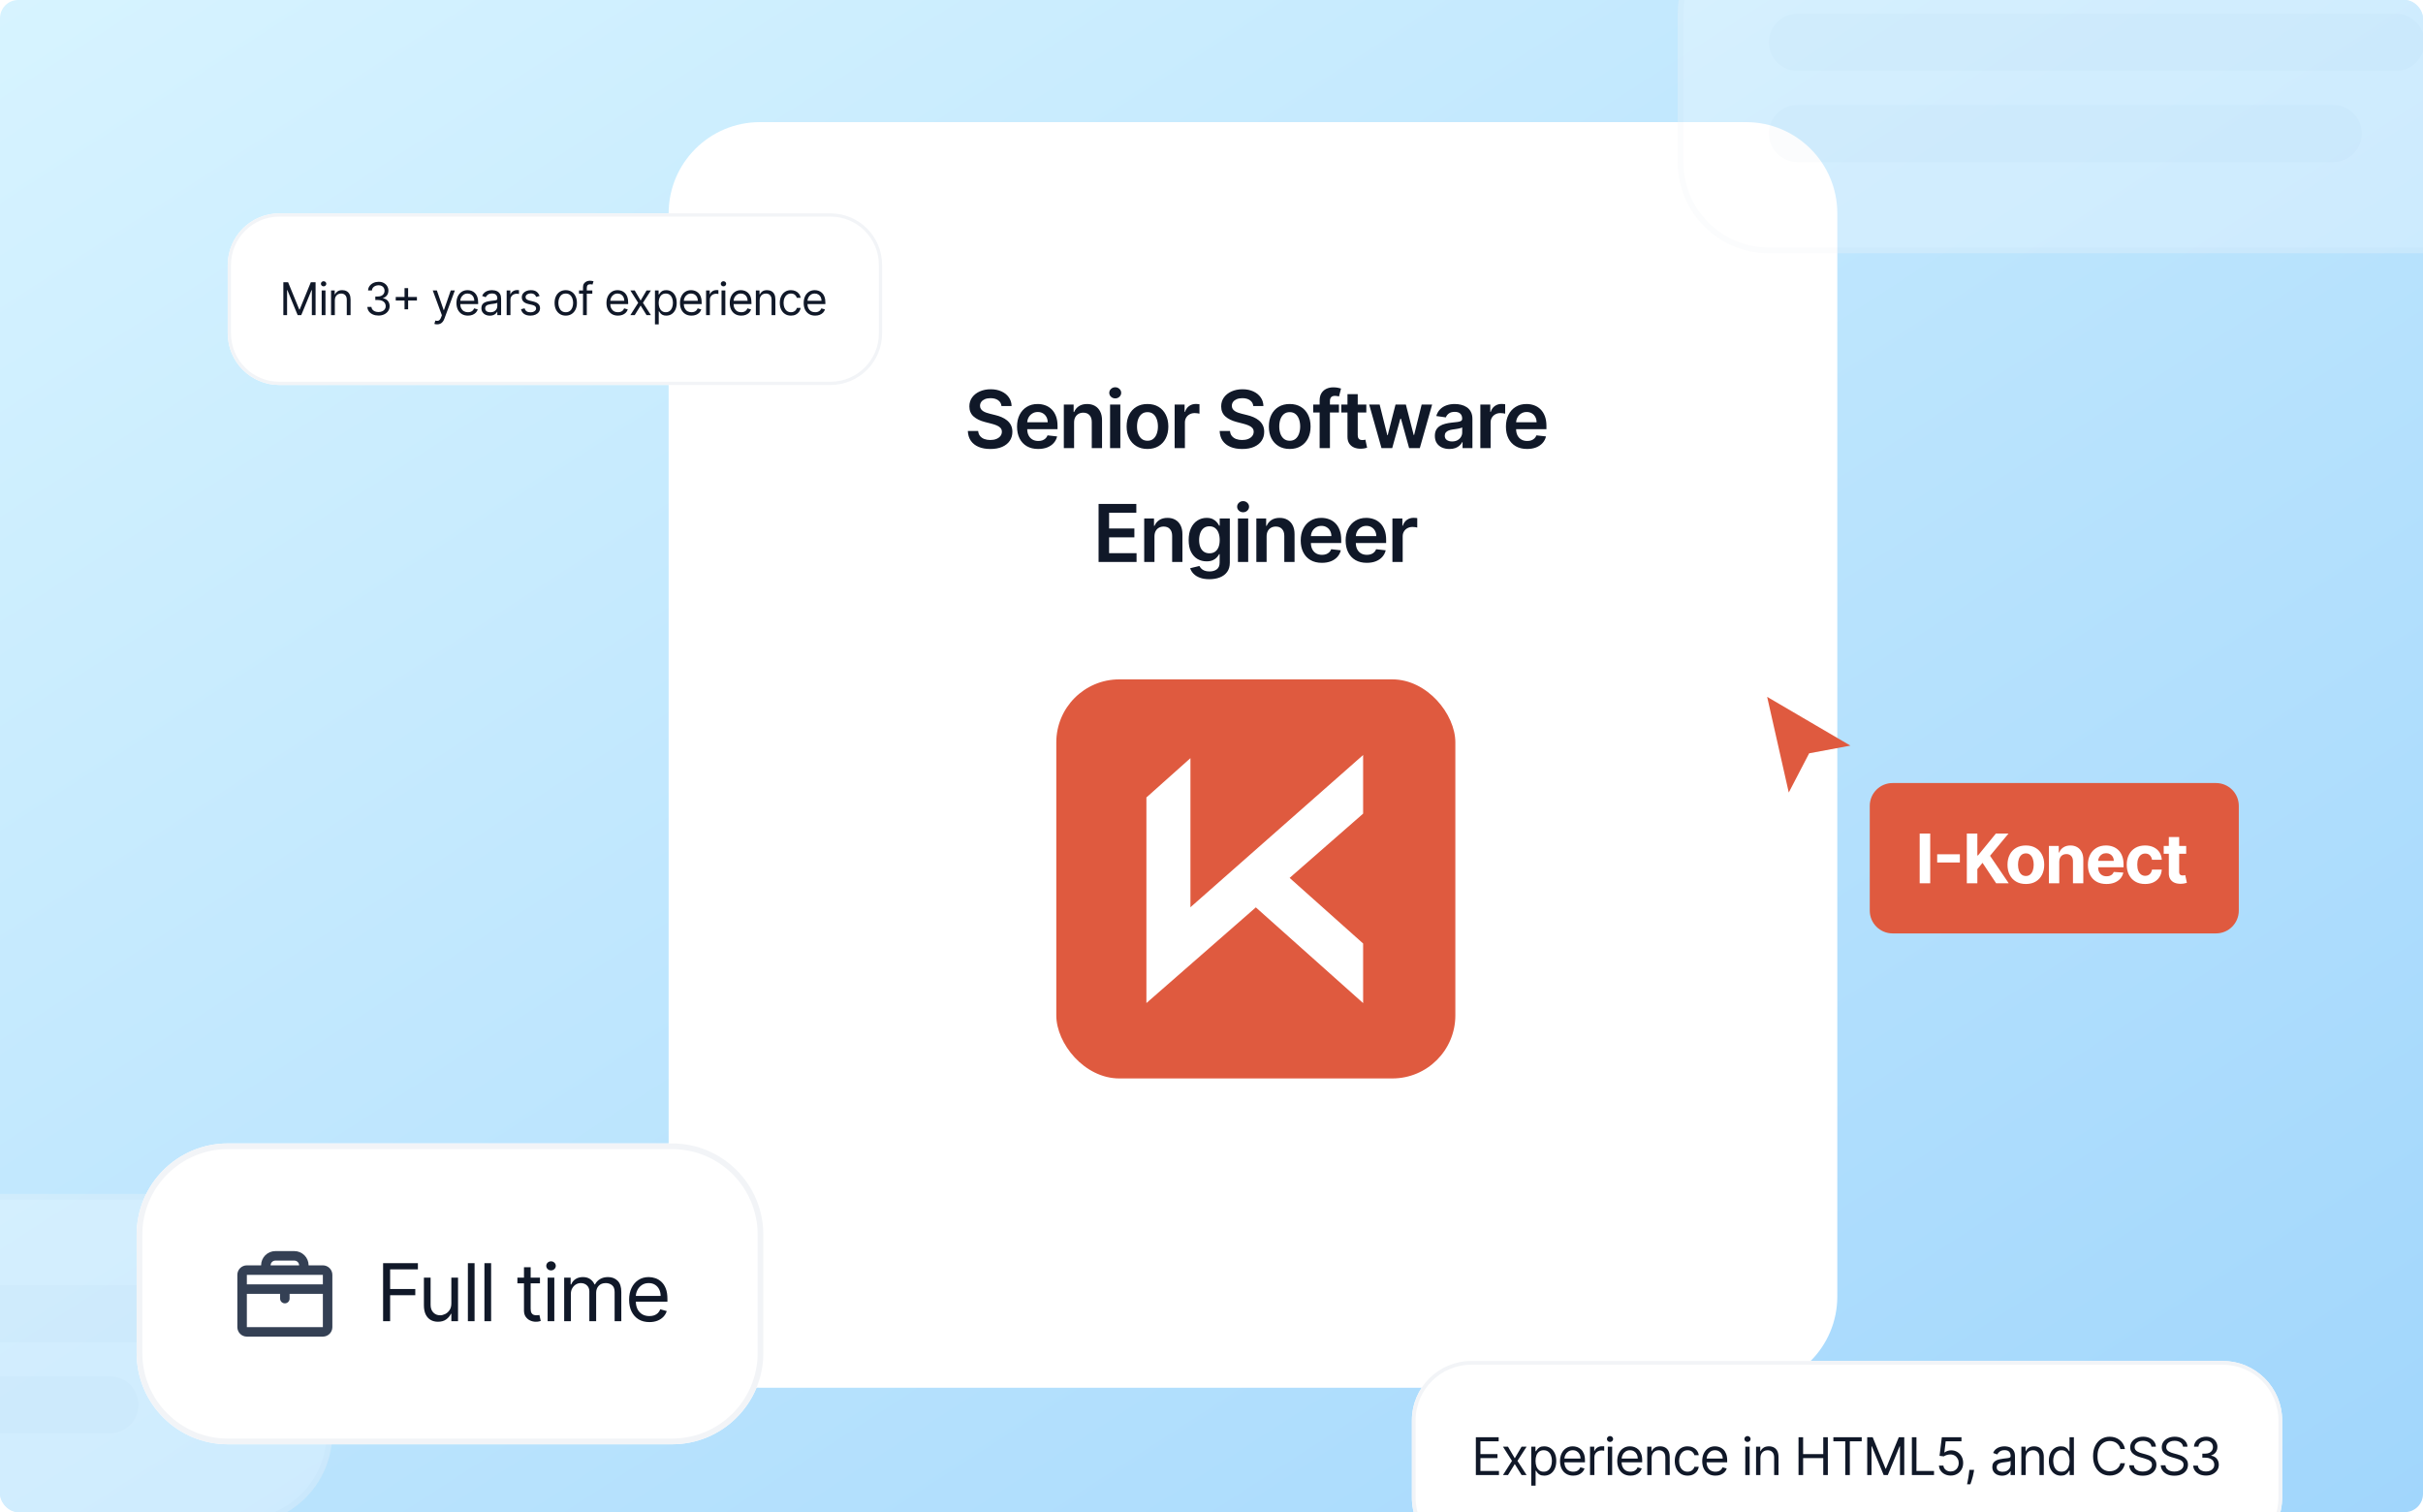 <svg width="532" height="332" viewBox="0 0 532 332" fill="none" xmlns="http://www.w3.org/2000/svg">
<g clip-path="url(#clip0_402_1043)">
<rect width="532" height="332" rx="4" fill="url(#paint0_linear_402_1043)"/>
<g clip-path="url(#clip1_402_1043)">
<path d="M146.81 46.842C146.81 35.781 155.776 26.815 166.837 26.815H383.375C394.435 26.815 403.402 35.781 403.402 46.842V284.658C403.402 295.719 394.435 304.685 383.375 304.685H166.837C155.776 304.685 146.81 295.719 146.81 284.658V46.842Z" fill="white"/>
<path d="M219.886 89.144C219.828 88.601 219.583 88.178 219.152 87.875C218.724 87.572 218.169 87.421 217.484 87.421C217.003 87.421 216.59 87.493 216.246 87.638C215.901 87.784 215.638 87.981 215.455 88.229C215.273 88.478 215.18 88.763 215.175 89.082C215.175 89.347 215.236 89.578 215.356 89.773C215.48 89.968 215.648 90.134 215.86 90.27C216.071 90.403 216.306 90.515 216.563 90.606C216.82 90.698 217.08 90.775 217.341 90.837L218.536 91.135C219.017 91.248 219.479 91.399 219.923 91.59C220.371 91.781 220.772 92.021 221.124 92.312C221.481 92.602 221.763 92.953 221.971 93.363C222.178 93.774 222.282 94.255 222.282 94.807C222.282 95.554 222.091 96.211 221.709 96.779C221.328 97.344 220.776 97.785 220.054 98.105C219.336 98.42 218.467 98.578 217.447 98.578C216.455 98.578 215.594 98.424 214.864 98.117C214.138 97.81 213.57 97.362 213.159 96.773C212.753 96.184 212.533 95.466 212.5 94.62H214.771C214.804 95.064 214.941 95.433 215.182 95.728C215.422 96.022 215.735 96.242 216.121 96.388C216.511 96.533 216.947 96.605 217.428 96.605C217.93 96.605 218.37 96.531 218.747 96.381C219.129 96.228 219.428 96.016 219.643 95.747C219.859 95.473 219.969 95.153 219.973 94.788C219.969 94.456 219.872 94.183 219.681 93.967C219.49 93.747 219.222 93.564 218.878 93.419C218.538 93.27 218.14 93.137 217.683 93.021L216.233 92.648C215.184 92.378 214.354 91.969 213.744 91.422C213.138 90.87 212.836 90.138 212.836 89.225C212.836 88.474 213.039 87.817 213.445 87.252C213.856 86.688 214.414 86.251 215.119 85.939C215.825 85.624 216.623 85.466 217.515 85.466C218.42 85.466 219.212 85.624 219.892 85.939C220.577 86.251 221.114 86.684 221.504 87.24C221.894 87.792 222.095 88.427 222.108 89.144H219.886ZM227.946 98.572C226.988 98.572 226.16 98.373 225.463 97.974C224.771 97.572 224.237 97.004 223.864 96.269C223.491 95.531 223.304 94.662 223.304 93.662C223.304 92.679 223.491 91.816 223.864 91.073C224.242 90.326 224.768 89.746 225.445 89.331C226.121 88.912 226.915 88.702 227.828 88.702C228.417 88.702 228.973 88.798 229.496 88.989C230.023 89.175 230.487 89.466 230.89 89.86C231.296 90.254 231.616 90.756 231.848 91.366C232.08 91.971 232.196 92.693 232.196 93.531V94.222H224.362V92.704H230.037C230.033 92.272 229.94 91.888 229.757 91.552C229.575 91.212 229.319 90.945 228.992 90.75C228.668 90.555 228.291 90.457 227.859 90.457C227.399 90.457 226.994 90.569 226.646 90.793C226.297 91.013 226.025 91.303 225.83 91.664C225.64 92.021 225.542 92.413 225.538 92.841V94.166C225.538 94.722 225.64 95.199 225.843 95.597C226.046 95.991 226.33 96.294 226.695 96.506C227.061 96.713 227.488 96.817 227.977 96.817C228.305 96.817 228.602 96.771 228.867 96.68C229.133 96.585 229.363 96.446 229.558 96.263C229.753 96.081 229.9 95.854 230 95.585L232.103 95.821C231.97 96.377 231.717 96.862 231.344 97.277C230.975 97.688 230.502 98.007 229.925 98.236C229.348 98.46 228.689 98.572 227.946 98.572ZM235.829 92.784V98.385H233.576V88.827H235.729V90.451H235.841C236.061 89.916 236.412 89.491 236.893 89.175C237.379 88.86 237.978 88.702 238.692 88.702C239.351 88.702 239.926 88.843 240.415 89.126C240.909 89.408 241.291 89.816 241.56 90.351C241.834 90.887 241.969 91.536 241.965 92.299V98.385H239.712V92.648C239.712 92.009 239.546 91.509 239.214 91.148C238.886 90.787 238.432 90.606 237.851 90.606C237.457 90.606 237.107 90.694 236.8 90.868C236.497 91.038 236.258 91.285 236.084 91.608C235.914 91.932 235.829 92.324 235.829 92.784ZM243.729 98.385V88.827H245.982V98.385H243.729ZM244.862 87.47C244.505 87.47 244.198 87.352 243.941 87.116C243.683 86.875 243.555 86.587 243.555 86.251C243.555 85.91 243.683 85.622 243.941 85.386C244.198 85.145 244.505 85.025 244.862 85.025C245.222 85.025 245.529 85.145 245.782 85.386C246.04 85.622 246.168 85.91 246.168 86.251C246.168 86.587 246.04 86.875 245.782 87.116C245.529 87.352 245.222 87.47 244.862 87.47ZM251.942 98.572C251.008 98.572 250.199 98.366 249.515 97.956C248.83 97.545 248.299 96.97 247.922 96.232C247.548 95.493 247.362 94.631 247.362 93.643C247.362 92.656 247.548 91.791 247.922 91.048C248.299 90.306 248.83 89.729 249.515 89.318C250.199 88.908 251.008 88.702 251.942 88.702C252.875 88.702 253.684 88.908 254.368 89.318C255.053 89.729 255.582 90.306 255.955 91.048C256.333 91.791 256.522 92.656 256.522 93.643C256.522 94.631 256.333 95.493 255.955 96.232C255.582 96.97 255.053 97.545 254.368 97.956C253.684 98.366 252.875 98.572 251.942 98.572ZM251.954 96.767C252.46 96.767 252.883 96.628 253.224 96.35C253.564 96.068 253.817 95.691 253.983 95.218C254.153 94.745 254.238 94.218 254.238 93.637C254.238 93.052 254.153 92.523 253.983 92.05C253.817 91.573 253.564 91.194 253.224 90.912C252.883 90.629 252.46 90.488 251.954 90.488C251.435 90.488 251.004 90.629 250.66 90.912C250.32 91.194 250.064 91.573 249.894 92.05C249.728 92.523 249.645 93.052 249.645 93.637C249.645 94.218 249.728 94.745 249.894 95.218C250.064 95.691 250.32 96.068 250.66 96.35C251.004 96.628 251.435 96.767 251.954 96.767ZM257.908 98.385V88.827H260.092V90.42H260.192C260.366 89.868 260.665 89.443 261.088 89.144C261.515 88.841 262.002 88.69 262.55 88.69C262.674 88.69 262.813 88.696 262.967 88.709C263.125 88.717 263.255 88.731 263.359 88.752V90.824C263.264 90.791 263.112 90.762 262.905 90.737C262.701 90.708 262.504 90.694 262.314 90.694C261.903 90.694 261.534 90.783 261.206 90.961C260.882 91.135 260.627 91.378 260.44 91.689C260.254 92 260.16 92.359 260.16 92.766V98.385H257.908ZM275.176 89.144C275.118 88.601 274.873 88.178 274.442 87.875C274.015 87.572 273.459 87.421 272.774 87.421C272.293 87.421 271.88 87.493 271.536 87.638C271.192 87.784 270.928 87.981 270.746 88.229C270.563 88.478 270.47 88.763 270.466 89.082C270.466 89.347 270.526 89.578 270.646 89.773C270.771 89.968 270.939 90.134 271.15 90.27C271.362 90.403 271.596 90.515 271.853 90.606C272.111 90.698 272.37 90.775 272.631 90.837L273.826 91.135C274.307 91.248 274.77 91.399 275.214 91.59C275.662 91.781 276.062 92.021 276.415 92.312C276.771 92.602 277.053 92.953 277.261 93.363C277.468 93.774 277.572 94.255 277.572 94.807C277.572 95.554 277.381 96.211 277 96.779C276.618 97.344 276.066 97.785 275.344 98.105C274.627 98.42 273.757 98.578 272.737 98.578C271.745 98.578 270.885 98.424 270.154 98.117C269.428 97.81 268.86 97.362 268.449 96.773C268.043 96.184 267.823 95.466 267.79 94.62H270.061C270.094 95.064 270.231 95.433 270.472 95.728C270.712 96.022 271.026 96.242 271.411 96.388C271.801 96.533 272.237 96.605 272.718 96.605C273.22 96.605 273.66 96.531 274.037 96.381C274.419 96.228 274.718 96.016 274.934 95.747C275.149 95.473 275.259 95.153 275.263 94.788C275.259 94.456 275.162 94.183 274.971 93.967C274.78 93.747 274.513 93.564 274.168 93.419C273.828 93.27 273.43 93.137 272.973 93.021L271.523 92.648C270.474 92.378 269.644 91.969 269.034 91.422C268.429 90.87 268.126 90.138 268.126 89.225C268.126 88.474 268.329 87.817 268.736 87.252C269.146 86.688 269.704 86.251 270.41 85.939C271.115 85.624 271.913 85.466 272.805 85.466C273.71 85.466 274.502 85.624 275.182 85.939C275.867 86.251 276.404 86.684 276.794 87.24C277.184 87.792 277.385 88.427 277.398 89.144H275.176ZM283.174 98.572C282.241 98.572 281.432 98.366 280.747 97.956C280.063 97.545 279.532 96.97 279.154 96.232C278.781 95.493 278.594 94.631 278.594 93.643C278.594 92.656 278.781 91.791 279.154 91.048C279.532 90.306 280.063 89.729 280.747 89.318C281.432 88.908 282.241 88.702 283.174 88.702C284.108 88.702 284.917 88.908 285.601 89.318C286.286 89.729 286.815 90.306 287.188 91.048C287.565 91.791 287.754 92.656 287.754 93.643C287.754 94.631 287.565 95.493 287.188 96.232C286.815 96.97 286.286 97.545 285.601 97.956C284.917 98.366 284.108 98.572 283.174 98.572ZM283.187 96.767C283.693 96.767 284.116 96.628 284.456 96.35C284.796 96.068 285.049 95.691 285.215 95.218C285.385 94.745 285.47 94.218 285.47 93.637C285.47 93.052 285.385 92.523 285.215 92.05C285.049 91.573 284.796 91.194 284.456 90.912C284.116 90.629 283.693 90.488 283.187 90.488C282.668 90.488 282.237 90.629 281.892 90.912C281.552 91.194 281.297 91.573 281.127 92.05C280.961 92.523 280.878 93.052 280.878 93.637C280.878 94.218 280.961 94.745 281.127 95.218C281.297 95.691 281.552 96.068 281.892 96.35C282.237 96.628 282.668 96.767 283.187 96.767ZM293.982 88.827V90.569H288.331V88.827H293.982ZM289.744 98.385V87.924C289.744 87.281 289.877 86.746 290.142 86.319C290.412 85.892 290.773 85.572 291.225 85.361C291.677 85.149 292.179 85.043 292.731 85.043C293.121 85.043 293.467 85.075 293.77 85.137C294.073 85.199 294.297 85.255 294.442 85.305L293.994 87.047C293.899 87.018 293.778 86.989 293.633 86.96C293.488 86.927 293.326 86.91 293.148 86.91C292.729 86.91 292.432 87.012 292.258 87.215C292.088 87.414 292.003 87.701 292.003 88.074V98.385H289.744ZM299.993 88.827V90.569H294.498V88.827H299.993ZM295.855 86.537H298.108V95.51C298.108 95.813 298.153 96.045 298.244 96.207C298.34 96.365 298.464 96.472 298.618 96.531C298.771 96.589 298.941 96.618 299.128 96.618C299.269 96.618 299.398 96.607 299.514 96.587C299.634 96.566 299.725 96.547 299.788 96.531L300.167 98.292C300.047 98.333 299.875 98.379 299.651 98.429C299.431 98.478 299.161 98.507 298.842 98.516C298.278 98.532 297.769 98.447 297.317 98.261C296.865 98.07 296.506 97.775 296.241 97.377C295.979 96.979 295.851 96.481 295.855 95.883V86.537ZM303.324 98.385L300.623 88.827H302.919L304.6 95.547H304.687L306.404 88.827H308.676L310.393 95.51H310.486L312.142 88.827H314.444L311.737 98.385H309.391L307.599 91.926H307.468L305.676 98.385H303.324ZM318.242 98.578C317.636 98.578 317.09 98.47 316.605 98.254C316.124 98.034 315.742 97.711 315.46 97.284C315.182 96.856 315.043 96.329 315.043 95.703C315.043 95.164 315.143 94.718 315.342 94.365C315.541 94.013 315.813 93.73 316.157 93.519C316.501 93.307 316.889 93.147 317.321 93.04C317.756 92.928 318.206 92.847 318.671 92.797C319.231 92.739 319.685 92.687 320.034 92.641C320.382 92.592 320.635 92.517 320.793 92.417C320.955 92.314 321.036 92.154 321.036 91.938V91.901C321.036 91.432 320.897 91.069 320.619 90.812C320.341 90.555 319.94 90.426 319.418 90.426C318.866 90.426 318.428 90.546 318.105 90.787C317.785 91.028 317.57 91.312 317.458 91.639L315.354 91.341C315.52 90.76 315.794 90.275 316.176 89.885C316.557 89.491 317.024 89.196 317.576 89.001C318.128 88.802 318.737 88.702 319.405 88.702C319.866 88.702 320.324 88.756 320.78 88.864C321.237 88.972 321.654 89.15 322.031 89.399C322.409 89.644 322.712 89.978 322.94 90.401C323.172 90.824 323.288 91.353 323.288 91.988V98.385H321.123V97.072H321.048C320.911 97.338 320.718 97.586 320.469 97.819C320.225 98.047 319.916 98.231 319.542 98.373C319.173 98.51 318.739 98.578 318.242 98.578ZM318.827 96.923C319.279 96.923 319.671 96.834 320.003 96.655C320.335 96.472 320.59 96.232 320.768 95.933C320.951 95.635 321.042 95.309 321.042 94.956V93.83C320.971 93.888 320.851 93.942 320.681 93.992C320.515 94.041 320.328 94.085 320.121 94.122C319.913 94.16 319.708 94.193 319.505 94.222C319.302 94.251 319.125 94.276 318.976 94.297C318.64 94.342 318.339 94.417 318.074 94.521C317.808 94.624 317.599 94.77 317.445 94.956C317.292 95.139 317.215 95.375 317.215 95.666C317.215 96.081 317.366 96.394 317.669 96.605C317.972 96.817 318.358 96.923 318.827 96.923ZM325.028 98.385V88.827H327.212V90.42H327.311C327.486 89.868 327.784 89.443 328.207 89.144C328.635 88.841 329.122 88.69 329.67 88.69C329.794 88.69 329.933 88.696 330.087 88.709C330.244 88.717 330.375 88.731 330.479 88.752V90.824C330.383 90.791 330.232 90.762 330.025 90.737C329.821 90.708 329.624 90.694 329.433 90.694C329.023 90.694 328.653 90.783 328.326 90.961C328.002 91.135 327.747 91.378 327.56 91.689C327.374 92 327.28 92.359 327.28 92.766V98.385H325.028ZM335.288 98.572C334.329 98.572 333.502 98.373 332.805 97.974C332.112 97.572 331.579 97.004 331.205 96.269C330.832 95.531 330.645 94.662 330.645 93.662C330.645 92.679 330.832 91.816 331.205 91.073C331.583 90.326 332.11 89.746 332.786 89.331C333.462 88.912 334.257 88.702 335.169 88.702C335.758 88.702 336.314 88.798 336.837 88.989C337.364 89.175 337.829 89.466 338.231 89.86C338.638 90.254 338.957 90.756 339.189 91.366C339.422 91.971 339.538 92.693 339.538 93.531V94.222H331.703V92.704H337.378C337.374 92.272 337.281 91.888 337.098 91.552C336.916 91.212 336.661 90.945 336.333 90.75C336.009 90.555 335.632 90.457 335.2 90.457C334.74 90.457 334.335 90.569 333.987 90.793C333.639 91.013 333.367 91.303 333.172 91.664C332.981 92.021 332.884 92.413 332.879 92.841V94.166C332.879 94.722 332.981 95.199 333.184 95.597C333.388 95.991 333.672 96.294 334.037 96.506C334.402 96.713 334.829 96.817 335.319 96.817C335.646 96.817 335.943 96.771 336.209 96.68C336.474 96.585 336.704 96.446 336.899 96.263C337.094 96.081 337.242 95.854 337.341 95.585L339.444 95.821C339.312 96.377 339.059 96.862 338.685 97.277C338.316 97.688 337.843 98.007 337.266 98.236C336.69 98.46 336.03 98.572 335.288 98.572ZM241.207 123.385V110.641H249.495V112.576H243.515V116.036H249.066V117.971H243.515V121.45H249.545V123.385H241.207ZM253.478 117.785V123.385H251.225V113.827H253.378V115.451H253.49C253.71 114.916 254.061 114.491 254.542 114.175C255.027 113.86 255.627 113.702 256.34 113.702C257 113.702 257.575 113.843 258.064 114.126C258.558 114.408 258.94 114.816 259.209 115.351C259.483 115.887 259.618 116.536 259.614 117.299V123.385H257.361V117.648C257.361 117.009 257.195 116.509 256.863 116.148C256.535 115.787 256.081 115.607 255.5 115.607C255.106 115.607 254.756 115.694 254.449 115.868C254.146 116.038 253.907 116.285 253.733 116.608C253.563 116.932 253.478 117.324 253.478 117.785ZM265.535 127.168C264.726 127.168 264.031 127.059 263.45 126.839C262.869 126.623 262.403 126.333 262.05 125.967C261.697 125.602 261.453 125.198 261.316 124.754L263.344 124.262C263.436 124.449 263.568 124.634 263.743 124.816C263.917 125.003 264.151 125.156 264.446 125.277C264.744 125.401 265.12 125.463 265.572 125.463C266.211 125.463 266.74 125.308 267.159 124.997C267.578 124.69 267.787 124.184 267.787 123.478V121.668H267.675C267.559 121.9 267.389 122.138 267.165 122.383C266.945 122.628 266.653 122.833 266.288 122.999C265.927 123.165 265.473 123.248 264.925 123.248C264.191 123.248 263.525 123.076 262.927 122.732C262.334 122.383 261.861 121.865 261.509 121.176C261.16 120.483 260.986 119.616 260.986 118.575C260.986 117.525 261.16 116.64 261.509 115.918C261.861 115.192 262.336 114.642 262.934 114.269C263.531 113.891 264.197 113.702 264.931 113.702C265.491 113.702 265.952 113.798 266.313 113.989C266.678 114.175 266.968 114.401 267.184 114.667C267.399 114.928 267.563 115.175 267.675 115.407H267.8V113.827H270.021V123.541C270.021 124.358 269.826 125.034 269.436 125.569C269.046 126.104 268.513 126.505 267.837 126.77C267.161 127.036 266.393 127.168 265.535 127.168ZM265.553 121.481C266.03 121.481 266.437 121.365 266.773 121.132C267.109 120.9 267.364 120.566 267.538 120.13C267.713 119.695 267.8 119.172 267.8 118.562C267.8 117.961 267.713 117.434 267.538 116.982C267.368 116.53 267.115 116.179 266.779 115.93C266.447 115.677 266.039 115.551 265.553 115.551C265.051 115.551 264.632 115.681 264.296 115.943C263.96 116.204 263.707 116.563 263.537 117.019C263.367 117.471 263.282 117.986 263.282 118.562C263.282 119.147 263.367 119.66 263.537 120.099C263.711 120.535 263.967 120.875 264.303 121.12C264.643 121.361 265.06 121.481 265.553 121.481ZM271.804 123.385V113.827H274.057V123.385H271.804ZM272.937 112.47C272.58 112.47 272.273 112.352 272.016 112.116C271.759 111.875 271.63 111.587 271.63 111.251C271.63 110.91 271.759 110.622 272.016 110.386C272.273 110.145 272.58 110.025 272.937 110.025C273.298 110.025 273.605 110.145 273.858 110.386C274.115 110.622 274.244 110.91 274.244 111.251C274.244 111.587 274.115 111.875 273.858 112.116C273.605 112.352 273.298 112.47 272.937 112.47ZM278.1 117.785V123.385H275.848V113.827H278.001V115.451H278.113C278.333 114.916 278.683 114.491 279.164 114.175C279.65 113.86 280.249 113.702 280.963 113.702C281.622 113.702 282.197 113.843 282.687 114.126C283.18 114.408 283.562 114.816 283.831 115.351C284.105 115.887 284.24 116.536 284.236 117.299V123.385H281.983V117.648C281.983 117.009 281.817 116.509 281.486 116.148C281.158 115.787 280.704 115.607 280.123 115.607C279.729 115.607 279.378 115.694 279.071 115.868C278.768 116.038 278.53 116.285 278.355 116.608C278.185 116.932 278.1 117.324 278.1 117.785ZM290.232 123.572C289.273 123.572 288.446 123.373 287.749 122.974C287.056 122.572 286.523 122.004 286.15 121.269C285.776 120.531 285.59 119.662 285.59 118.662C285.59 117.679 285.776 116.816 286.15 116.073C286.527 115.327 287.054 114.746 287.73 114.331C288.406 113.912 289.201 113.702 290.114 113.702C290.703 113.702 291.258 113.798 291.781 113.989C292.308 114.175 292.773 114.466 293.175 114.86C293.582 115.254 293.901 115.756 294.133 116.366C294.366 116.971 294.482 117.693 294.482 118.531V119.222H286.647V117.704H292.323C292.318 117.272 292.225 116.888 292.043 116.552C291.86 116.212 291.605 115.945 291.277 115.75C290.954 115.555 290.576 115.457 290.145 115.457C289.684 115.457 289.28 115.569 288.931 115.793C288.583 116.013 288.311 116.303 288.116 116.664C287.925 117.021 287.828 117.413 287.824 117.841V119.166C287.824 119.722 287.925 120.199 288.128 120.597C288.332 120.991 288.616 121.294 288.981 121.506C289.346 121.713 289.773 121.817 290.263 121.817C290.591 121.817 290.887 121.771 291.153 121.68C291.418 121.585 291.648 121.446 291.843 121.263C292.038 121.081 292.186 120.854 292.285 120.585L294.389 120.821C294.256 121.377 294.003 121.863 293.629 122.277C293.26 122.688 292.787 123.007 292.211 123.236C291.634 123.46 290.974 123.572 290.232 123.572ZM300.093 123.572C299.135 123.572 298.307 123.373 297.611 122.974C296.918 122.572 296.385 122.004 296.011 121.269C295.638 120.531 295.451 119.662 295.451 118.662C295.451 117.679 295.638 116.816 296.011 116.073C296.389 115.327 296.916 114.746 297.592 114.331C298.268 113.912 299.062 113.702 299.975 113.702C300.564 113.702 301.12 113.798 301.643 113.989C302.17 114.175 302.634 114.466 303.037 114.86C303.443 115.254 303.763 115.756 303.995 116.366C304.227 116.971 304.344 117.693 304.344 118.531V119.222H296.509V117.704H302.184C302.18 117.272 302.087 116.888 301.904 116.552C301.722 116.212 301.467 115.945 301.139 115.75C300.815 115.555 300.438 115.457 300.006 115.457C299.546 115.457 299.141 115.569 298.793 115.793C298.444 116.013 298.173 116.303 297.978 116.664C297.787 117.021 297.689 117.413 297.685 117.841V119.166C297.685 119.722 297.787 120.199 297.99 120.597C298.193 120.991 298.478 121.294 298.843 121.506C299.208 121.713 299.635 121.817 300.125 121.817C300.452 121.817 300.749 121.771 301.014 121.68C301.28 121.585 301.51 121.446 301.705 121.263C301.9 121.081 302.047 120.854 302.147 120.585L304.25 120.821C304.117 121.377 303.864 121.863 303.491 122.277C303.122 122.688 302.649 123.007 302.072 123.236C301.496 123.46 300.836 123.572 300.093 123.572ZM305.724 123.385V113.827H307.908V115.42H308.007C308.182 114.868 308.48 114.443 308.903 114.144C309.331 113.841 309.818 113.69 310.366 113.69C310.49 113.69 310.629 113.696 310.783 113.709C310.94 113.717 311.071 113.731 311.175 113.752V115.824C311.079 115.791 310.928 115.762 310.72 115.737C310.517 115.708 310.32 115.694 310.129 115.694C309.719 115.694 309.349 115.783 309.022 115.961C308.698 116.135 308.443 116.378 308.256 116.689C308.07 117 307.976 117.359 307.976 117.766V123.385H305.724Z" fill="#101828"/>
<rect x="231.923" y="149.16" width="87.617" height="87.617" rx="13.834" fill="#DF5A3F"/>
<path d="M299.146 219.909L298.902 219.691L275.736 199.023L252.097 219.692L251.854 219.905V175.155L251.902 175.111L260.985 167.002L261.229 166.784V199.518L298.903 166.308L299.146 166.093V178.568L299.097 178.612L282.93 192.747L299.098 207.175L299.146 207.219V219.909Z" fill="white" stroke="white" stroke-width="0.293"/>
<path d="M410.53 176.928C410.53 174.163 412.772 171.921 415.537 171.921H486.55C489.315 171.921 491.557 174.163 491.557 176.928V199.928C491.557 202.693 489.315 204.934 486.55 204.934H415.537C412.772 204.934 410.53 202.693 410.53 199.928V176.928Z" fill="#DF5A3F"/>
<path d="M423.802 183.004V193.928H421.493V183.004H423.802ZM430.314 187.565V189.367H425.332V187.565H430.314ZM431.842 193.928V183.004H434.151V187.821H434.295L438.226 183.004H440.995L436.941 187.895L441.043 193.928H438.28L435.287 189.437L434.151 190.823V193.928H431.842ZM444.804 194.088C443.976 194.088 443.259 193.912 442.655 193.56C442.054 193.204 441.59 192.71 441.263 192.077C440.936 191.44 440.772 190.703 440.772 189.863C440.772 189.017 440.936 188.277 441.263 187.645C441.59 187.008 442.054 186.514 442.655 186.162C443.259 185.806 443.976 185.628 444.804 185.628C445.633 185.628 446.348 185.806 446.949 186.162C447.553 186.514 448.019 187.008 448.346 187.645C448.673 188.277 448.837 189.017 448.837 189.863C448.837 190.703 448.673 191.44 448.346 192.077C448.019 192.71 447.553 193.204 446.949 193.56C446.348 193.912 445.633 194.088 444.804 194.088ZM444.815 192.328C445.192 192.328 445.507 192.221 445.759 192.008C446.012 191.791 446.202 191.496 446.33 191.122C446.461 190.749 446.527 190.324 446.527 189.847C446.527 189.371 446.461 188.946 446.33 188.573C446.202 188.199 446.012 187.904 445.759 187.687C445.507 187.47 445.192 187.362 444.815 187.362C444.435 187.362 444.115 187.47 443.855 187.687C443.599 187.904 443.405 188.199 443.274 188.573C443.146 188.946 443.082 189.371 443.082 189.847C443.082 190.324 443.146 190.749 443.274 191.122C443.405 191.496 443.599 191.791 443.855 192.008C444.115 192.221 444.435 192.328 444.815 192.328ZM452.136 189.191V193.928H449.864V185.735H452.029V187.18H452.125C452.306 186.704 452.61 186.327 453.037 186.05C453.464 185.769 453.981 185.628 454.589 185.628C455.158 185.628 455.654 185.753 456.077 186.002C456.501 186.251 456.83 186.606 457.064 187.068C457.299 187.527 457.416 188.075 457.416 188.711V193.928H455.144V189.117C455.148 188.615 455.02 188.224 454.76 187.943C454.5 187.659 454.143 187.516 453.688 187.516C453.382 187.516 453.112 187.582 452.877 187.714C452.646 187.845 452.465 188.037 452.333 188.29C452.205 188.539 452.139 188.839 452.136 189.191ZM462.49 194.088C461.647 194.088 460.922 193.917 460.314 193.576C459.709 193.231 459.244 192.744 458.916 192.114C458.589 191.481 458.426 190.733 458.426 189.869C458.426 189.026 458.589 188.286 458.916 187.65C459.244 187.013 459.704 186.517 460.298 186.162C460.895 185.806 461.596 185.628 462.399 185.628C462.94 185.628 463.443 185.715 463.909 185.89C464.378 186.06 464.787 186.318 465.136 186.663C465.488 187.008 465.762 187.442 465.957 187.965C466.153 188.484 466.25 189.092 466.25 189.789V190.413H459.333V189.005H464.112C464.112 188.677 464.04 188.388 463.898 188.135C463.756 187.883 463.559 187.685 463.306 187.543C463.057 187.397 462.767 187.324 462.437 187.324C462.092 187.324 461.786 187.404 461.519 187.565C461.256 187.721 461.05 187.933 460.901 188.199C460.751 188.462 460.675 188.756 460.671 189.079V190.418C460.671 190.823 460.746 191.174 460.895 191.469C461.048 191.764 461.263 191.992 461.541 192.152C461.818 192.312 462.147 192.392 462.527 192.392C462.78 192.392 463.011 192.356 463.221 192.285C463.431 192.214 463.61 192.107 463.76 191.965C463.909 191.823 464.023 191.648 464.101 191.442L466.202 191.581C466.096 192.086 465.877 192.527 465.546 192.904C465.219 193.277 464.796 193.569 464.277 193.778C463.761 193.985 463.166 194.088 462.49 194.088ZM470.984 194.088C470.145 194.088 469.423 193.91 468.819 193.554C468.218 193.195 467.756 192.697 467.432 192.061C467.112 191.424 466.952 190.692 466.952 189.863C466.952 189.024 467.114 188.288 467.437 187.655C467.764 187.019 468.229 186.523 468.829 186.167C469.43 185.808 470.145 185.628 470.974 185.628C471.688 185.628 472.314 185.758 472.851 186.018C473.388 186.277 473.813 186.642 474.126 187.111C474.439 187.581 474.611 188.132 474.643 188.765H472.499C472.439 188.356 472.279 188.027 472.019 187.778C471.763 187.525 471.427 187.399 471.011 187.399C470.659 187.399 470.351 187.495 470.088 187.687C469.829 187.876 469.626 188.151 469.48 188.514C469.334 188.877 469.262 189.316 469.262 189.831C469.262 190.354 469.333 190.799 469.475 191.165C469.621 191.531 469.825 191.81 470.088 192.002C470.351 192.194 470.659 192.29 471.011 192.29C471.271 192.29 471.503 192.237 471.71 192.13C471.92 192.024 472.092 191.869 472.227 191.666C472.366 191.46 472.456 191.213 472.499 190.925H474.643C474.608 191.551 474.437 192.102 474.131 192.578C473.829 193.051 473.411 193.421 472.878 193.688C472.344 193.954 471.713 194.088 470.984 194.088ZM480.005 185.735V187.442H475.071V185.735H480.005ZM476.192 183.772H478.464V191.41C478.464 191.62 478.496 191.784 478.56 191.901C478.624 192.015 478.713 192.095 478.826 192.141C478.944 192.187 479.079 192.21 479.232 192.21C479.339 192.21 479.445 192.201 479.552 192.184C479.659 192.162 479.74 192.146 479.797 192.136L480.155 193.826C480.041 193.862 479.881 193.903 479.675 193.949C479.468 193.999 479.218 194.029 478.922 194.04C478.375 194.061 477.895 193.988 477.482 193.821C477.073 193.654 476.755 193.394 476.528 193.042C476.3 192.69 476.188 192.246 476.192 191.709V183.772Z" fill="white"/>
<path d="M397.221 165.396L392.746 174.003L388 153L406.277 163.703L397.221 165.396Z" fill="#DF5A3F"/>
<g opacity="0.3">
<path d="M-99.769 262.754H52.935C63.65 262.755 72.335 271.44 72.336 282.155V314.699C72.335 325.413 63.65 334.099 52.935 334.099H-99.769C-110.483 334.099 -119.169 325.413 -119.169 314.699V282.155C-119.169 271.44 -110.483 262.755 -99.769 262.754Z" fill="white"/>
<path d="M-99.769 262.754H52.935C63.65 262.755 72.335 271.44 72.336 282.155V314.699C72.335 325.413 63.65 334.099 52.935 334.099H-99.769C-110.483 334.099 -119.169 325.413 -119.169 314.699V282.155C-119.169 271.44 -110.483 262.755 -99.769 262.754Z" stroke="#F2F4F7" stroke-width="1.252"/>
<path d="M-99.769 288.413C-99.769 284.957 -96.967 282.155 -93.51 282.155H37.915C41.371 282.155 44.173 284.957 44.173 288.413C44.173 291.87 41.371 294.672 37.915 294.672H-93.51C-96.967 294.672 -99.769 291.87 -99.769 288.413Z" fill="#F2F4F7"/>
<path d="M-99.769 308.44C-99.769 304.984 -96.967 302.182 -93.51 302.182H24.146C27.603 302.182 30.405 304.984 30.405 308.44C30.405 311.896 27.603 314.698 24.146 314.698H-93.51C-96.967 314.698 -99.769 311.896 -99.769 308.44Z" fill="#F2F4F7"/>
</g>
<g opacity="0.3">
<path d="M388.381 -16.367H541.085C551.8 -16.367 560.486 -7.682 560.486 3.033V35.577C560.486 46.291 551.8 54.977 541.085 54.977H388.381C377.667 54.977 368.981 46.291 368.981 35.577V3.033C368.981 -7.682 377.667 -16.367 388.381 -16.367Z" fill="white"/>
<path d="M388.381 -16.367H541.085C551.8 -16.367 560.486 -7.682 560.486 3.033V35.577C560.486 46.291 551.8 54.977 541.085 54.977H388.381C377.667 54.977 368.981 46.291 368.981 35.577V3.033C368.981 -7.682 377.667 -16.367 388.381 -16.367Z" stroke="#F2F4F7" stroke-width="1.252"/>
<path d="M388.382 9.292C388.382 5.835 391.184 3.033 394.64 3.033H526.065C529.521 3.033 532.323 5.835 532.323 9.292C532.323 12.748 529.521 15.55 526.065 15.55H394.64C391.184 15.55 388.382 12.748 388.382 9.292Z" fill="#F2F4F7"/>
<path d="M388.382 29.318C388.382 25.862 391.184 23.06 394.64 23.06H512.297C515.753 23.06 518.555 25.862 518.555 29.318C518.555 32.775 515.753 35.577 512.297 35.577H394.64C391.184 35.577 388.382 32.775 388.382 29.318Z" fill="#F2F4F7"/>
</g>
<g filter="url(#filter0_dd_402_1043)">
<path d="M50 38.34C50 32.077 55.077 27 61.34 27H182.34C188.602 27 193.679 32.077 193.679 38.34V53.34C193.679 59.602 188.602 64.679 182.34 64.679H61.34C55.077 64.679 50 59.602 50 53.34V38.34Z" fill="white"/>
<path d="M61.34 27.355H182.34C188.407 27.355 193.325 32.273 193.325 38.34V53.34C193.325 59.407 188.407 64.325 182.34 64.325H61.34C55.273 64.325 50.355 59.407 50.355 53.34V38.34C50.355 32.273 55.273 27.355 61.34 27.355Z" stroke="#F2F4F7" stroke-width="0.709"/>
<path d="M62.213 42.123H63.256L65.709 48.113H65.793L68.246 42.123H69.289V49.34H68.471V43.857H68.401L66.146 49.34H65.356L63.101 43.857H63.031V49.34H62.213V42.123ZM70.63 49.34V43.928H71.462V49.34H70.63ZM71.053 43.026C70.891 43.026 70.751 42.97 70.634 42.86C70.519 42.749 70.461 42.617 70.461 42.462C70.461 42.307 70.519 42.174 70.634 42.064C70.751 41.953 70.891 41.898 71.053 41.898C71.215 41.898 71.354 41.953 71.469 42.064C71.586 42.174 71.645 42.307 71.645 42.462C71.645 42.617 71.586 42.749 71.469 42.86C71.354 42.97 71.215 43.026 71.053 43.026ZM73.519 46.084V49.34H72.687V43.928H73.49V44.773H73.561C73.688 44.498 73.88 44.278 74.139 44.111C74.397 43.942 74.731 43.857 75.139 43.857C75.506 43.857 75.826 43.932 76.101 44.083C76.376 44.23 76.59 44.456 76.743 44.759C76.895 45.06 76.972 45.44 76.972 45.901V49.34H76.14V45.957C76.14 45.532 76.03 45.201 75.809 44.963C75.588 44.724 75.285 44.604 74.9 44.604C74.634 44.604 74.397 44.662 74.188 44.777C73.981 44.892 73.818 45.06 73.698 45.281C73.579 45.501 73.519 45.769 73.519 46.084ZM83.111 49.438C82.645 49.438 82.231 49.358 81.867 49.199C81.505 49.039 81.217 48.817 81.004 48.533C80.792 48.246 80.677 47.914 80.658 47.536H81.546C81.565 47.768 81.645 47.969 81.786 48.138C81.927 48.305 82.111 48.434 82.339 48.526C82.567 48.617 82.819 48.663 83.097 48.663C83.407 48.663 83.681 48.609 83.921 48.501C84.161 48.393 84.349 48.243 84.485 48.05C84.621 47.857 84.689 47.634 84.689 47.38C84.689 47.115 84.623 46.881 84.492 46.679C84.36 46.475 84.168 46.315 83.914 46.2C83.66 46.085 83.35 46.028 82.984 46.028H82.406V45.252H82.984C83.27 45.252 83.522 45.201 83.738 45.097C83.956 44.994 84.127 44.848 84.249 44.66C84.373 44.472 84.435 44.252 84.435 43.998C84.435 43.754 84.381 43.541 84.273 43.36C84.165 43.179 84.013 43.038 83.815 42.937C83.62 42.836 83.39 42.786 83.125 42.786C82.876 42.786 82.641 42.832 82.42 42.923C82.202 43.013 82.023 43.143 81.884 43.314C81.746 43.484 81.671 43.688 81.659 43.928H80.813C80.827 43.549 80.941 43.218 81.155 42.934C81.369 42.647 81.648 42.424 81.994 42.264C82.341 42.105 82.723 42.025 83.139 42.025C83.585 42.025 83.968 42.115 84.287 42.296C84.607 42.475 84.852 42.711 85.024 43.004C85.195 43.298 85.281 43.615 85.281 43.956C85.281 44.362 85.174 44.709 84.96 44.995C84.749 45.282 84.461 45.48 84.097 45.591V45.647C84.553 45.722 84.909 45.916 85.165 46.228C85.421 46.538 85.549 46.922 85.549 47.38C85.549 47.773 85.442 48.125 85.228 48.438C85.017 48.748 84.728 48.992 84.362 49.17C83.995 49.349 83.578 49.438 83.111 49.438ZM88.82 48.071V43.42H89.61V48.071H88.82ZM86.89 46.14V45.351H91.541V46.14H86.89ZM95.978 51.369C95.837 51.369 95.711 51.357 95.601 51.334C95.49 51.313 95.414 51.292 95.372 51.27L95.583 50.538C95.785 50.589 95.964 50.608 96.119 50.594C96.274 50.58 96.411 50.511 96.531 50.386C96.653 50.264 96.765 50.065 96.866 49.791L97.021 49.368L95.019 43.928H95.921L97.415 48.24H97.472L98.966 43.928H99.868L97.57 50.129C97.467 50.408 97.339 50.64 97.186 50.823C97.034 51.009 96.856 51.146 96.654 51.235C96.455 51.325 96.229 51.369 95.978 51.369ZM102.743 49.452C102.221 49.452 101.772 49.337 101.393 49.107C101.018 48.874 100.727 48.55 100.523 48.135C100.321 47.716 100.22 47.23 100.22 46.676C100.22 46.121 100.321 45.633 100.523 45.21C100.727 44.785 101.012 44.454 101.376 44.217C101.742 43.977 102.17 43.857 102.658 43.857C102.94 43.857 103.219 43.904 103.493 43.998C103.768 44.092 104.018 44.245 104.244 44.456C104.469 44.665 104.649 44.942 104.783 45.288C104.917 45.633 104.984 46.058 104.984 46.563V46.915H100.812V46.197H104.138C104.138 45.891 104.077 45.619 103.955 45.379C103.835 45.14 103.664 44.95 103.441 44.812C103.22 44.673 102.959 44.604 102.658 44.604C102.327 44.604 102.041 44.686 101.799 44.851C101.559 45.013 101.375 45.224 101.245 45.485C101.116 45.746 101.052 46.025 101.052 46.324V46.803C101.052 47.211 101.122 47.558 101.263 47.842C101.406 48.124 101.605 48.339 101.858 48.487C102.112 48.633 102.407 48.705 102.743 48.705C102.961 48.705 103.159 48.675 103.335 48.614C103.513 48.55 103.667 48.456 103.796 48.332C103.926 48.205 104.025 48.048 104.096 47.86L104.899 48.085C104.815 48.358 104.673 48.597 104.473 48.804C104.273 49.008 104.027 49.168 103.733 49.283C103.439 49.396 103.109 49.452 102.743 49.452ZM107.544 49.466C107.201 49.466 106.889 49.402 106.61 49.273C106.33 49.141 106.108 48.952 105.944 48.705C105.78 48.456 105.697 48.156 105.697 47.803C105.697 47.493 105.758 47.242 105.881 47.049C106.003 46.854 106.166 46.702 106.37 46.591C106.575 46.481 106.8 46.399 107.047 46.345C107.296 46.288 107.546 46.244 107.797 46.211C108.126 46.169 108.393 46.137 108.597 46.116C108.804 46.092 108.954 46.053 109.048 45.999C109.145 45.945 109.193 45.851 109.193 45.718V45.689C109.193 45.342 109.098 45.072 108.907 44.879C108.719 44.686 108.434 44.59 108.051 44.59C107.654 44.59 107.343 44.677 107.117 44.851C106.892 45.025 106.733 45.21 106.642 45.407L105.852 45.126C105.993 44.797 106.181 44.541 106.416 44.357C106.653 44.172 106.912 44.043 107.191 43.97C107.473 43.895 107.75 43.857 108.023 43.857C108.197 43.857 108.396 43.878 108.622 43.92C108.85 43.96 109.069 44.044 109.281 44.171C109.495 44.297 109.672 44.489 109.813 44.745C109.954 45.001 110.024 45.344 110.024 45.774V49.34H109.193V48.607H109.15C109.094 48.724 109 48.85 108.869 48.984C108.737 49.118 108.562 49.231 108.344 49.325C108.125 49.419 107.858 49.466 107.544 49.466ZM107.671 48.719C107.999 48.719 108.277 48.655 108.502 48.526C108.73 48.397 108.901 48.23 109.017 48.025C109.134 47.821 109.193 47.606 109.193 47.38V46.62C109.157 46.662 109.08 46.7 108.96 46.736C108.843 46.769 108.706 46.798 108.551 46.824C108.399 46.847 108.25 46.868 108.104 46.887C107.961 46.904 107.844 46.918 107.755 46.929C107.539 46.958 107.337 47.004 107.149 47.067C106.963 47.128 106.813 47.221 106.698 47.345C106.585 47.468 106.529 47.634 106.529 47.846C106.529 48.135 106.636 48.353 106.85 48.501C107.066 48.647 107.339 48.719 107.671 48.719ZM111.244 49.34V43.928H112.048V44.745H112.104C112.203 44.477 112.381 44.26 112.64 44.093C112.898 43.926 113.189 43.843 113.513 43.843C113.574 43.843 113.651 43.844 113.742 43.846C113.834 43.849 113.903 43.852 113.95 43.857V44.703C113.922 44.696 113.858 44.685 113.757 44.671C113.658 44.654 113.553 44.646 113.443 44.646C113.18 44.646 112.945 44.702 112.738 44.812C112.534 44.92 112.372 45.07 112.252 45.263C112.135 45.453 112.076 45.67 112.076 45.915V49.34H111.244ZM118.472 45.14L117.725 45.351C117.678 45.227 117.609 45.105 117.517 44.988C117.428 44.868 117.306 44.77 117.151 44.692C116.996 44.615 116.797 44.576 116.555 44.576C116.224 44.576 115.948 44.652 115.727 44.805C115.509 44.955 115.399 45.147 115.399 45.379C115.399 45.586 115.475 45.749 115.625 45.869C115.775 45.989 116.01 46.089 116.33 46.169L117.133 46.366C117.617 46.483 117.977 46.663 118.215 46.905C118.452 47.145 118.571 47.453 118.571 47.831C118.571 48.142 118.481 48.419 118.303 48.663C118.127 48.907 117.88 49.1 117.563 49.241C117.246 49.382 116.877 49.452 116.456 49.452C115.904 49.452 115.448 49.333 115.086 49.093C114.724 48.853 114.495 48.503 114.399 48.043L115.188 47.846C115.263 48.137 115.405 48.355 115.614 48.501C115.826 48.647 116.102 48.719 116.442 48.719C116.83 48.719 117.138 48.637 117.366 48.473C117.596 48.306 117.711 48.106 117.711 47.874C117.711 47.686 117.645 47.529 117.514 47.402C117.382 47.273 117.18 47.176 116.907 47.113L116.005 46.901C115.51 46.784 115.146 46.602 114.913 46.355C114.683 46.106 114.568 45.795 114.568 45.422C114.568 45.116 114.654 44.846 114.825 44.611C114.999 44.376 115.235 44.192 115.533 44.058C115.834 43.924 116.175 43.857 116.555 43.857C117.091 43.857 117.511 43.974 117.817 44.209C118.124 44.444 118.343 44.754 118.472 45.14ZM124.216 49.452C123.728 49.452 123.299 49.336 122.93 49.103C122.564 48.871 122.277 48.546 122.07 48.127C121.866 47.709 121.764 47.221 121.764 46.662C121.764 46.098 121.866 45.606 122.07 45.185C122.277 44.765 122.564 44.438 122.93 44.206C123.299 43.973 123.728 43.857 124.216 43.857C124.705 43.857 125.132 43.973 125.499 44.206C125.868 44.438 126.154 44.765 126.358 45.185C126.565 45.606 126.669 46.098 126.669 46.662C126.669 47.221 126.565 47.709 126.358 48.127C126.154 48.546 125.868 48.871 125.499 49.103C125.132 49.336 124.705 49.452 124.216 49.452ZM124.216 48.705C124.587 48.705 124.893 48.61 125.132 48.42C125.372 48.23 125.549 47.98 125.664 47.669C125.779 47.359 125.837 47.023 125.837 46.662C125.837 46.3 125.779 45.963 125.664 45.651C125.549 45.338 125.372 45.086 125.132 44.893C124.893 44.7 124.587 44.604 124.216 44.604C123.845 44.604 123.54 44.7 123.3 44.893C123.061 45.086 122.883 45.338 122.768 45.651C122.653 45.963 122.595 46.3 122.595 46.662C122.595 47.023 122.653 47.359 122.768 47.669C122.883 47.98 123.061 48.23 123.3 48.42C123.54 48.61 123.845 48.705 124.216 48.705ZM130.05 43.928V44.632H127.133V43.928H130.05ZM128.007 49.34V43.181C128.007 42.87 128.079 42.612 128.225 42.405C128.371 42.199 128.56 42.044 128.792 41.94C129.025 41.837 129.27 41.785 129.529 41.785C129.733 41.785 129.9 41.802 130.029 41.835C130.158 41.867 130.255 41.898 130.318 41.926L130.078 42.645C130.036 42.631 129.977 42.613 129.902 42.592C129.829 42.571 129.733 42.56 129.613 42.56C129.339 42.56 129.14 42.63 129.018 42.768C128.898 42.907 128.838 43.11 128.838 43.378V49.34H128.007ZM135.68 49.452C135.159 49.452 134.709 49.337 134.331 49.107C133.955 48.874 133.665 48.55 133.46 48.135C133.258 47.716 133.157 47.23 133.157 46.676C133.157 46.121 133.258 45.633 133.46 45.21C133.665 44.785 133.949 44.454 134.313 44.217C134.679 43.977 135.107 43.857 135.596 43.857C135.877 43.857 136.156 43.904 136.431 43.998C136.705 44.092 136.956 44.245 137.181 44.456C137.407 44.665 137.586 44.942 137.72 45.288C137.854 45.633 137.921 46.058 137.921 46.563V46.915H133.749V46.197H137.075C137.075 45.891 137.014 45.619 136.892 45.379C136.772 45.14 136.601 44.95 136.378 44.812C136.157 44.673 135.896 44.604 135.596 44.604C135.264 44.604 134.978 44.686 134.736 44.851C134.496 45.013 134.312 45.224 134.183 45.485C134.053 45.746 133.989 46.025 133.989 46.324V46.803C133.989 47.211 134.059 47.558 134.2 47.842C134.344 48.124 134.542 48.339 134.796 48.487C135.049 48.633 135.344 48.705 135.68 48.705C135.899 48.705 136.096 48.675 136.272 48.614C136.451 48.55 136.604 48.456 136.734 48.332C136.863 48.205 136.963 48.048 137.033 47.86L137.836 48.085C137.752 48.358 137.61 48.597 137.41 48.804C137.21 49.008 136.964 49.168 136.67 49.283C136.377 49.396 136.047 49.452 135.68 49.452ZM139.363 43.928L140.66 46.14L141.956 43.928H142.915L141.167 46.634L142.915 49.34H141.956L140.66 47.24L139.363 49.34H138.405L140.124 46.634L138.405 43.928H139.363ZM143.804 51.369V43.928H144.607V44.787H144.706C144.767 44.693 144.851 44.574 144.959 44.428C145.07 44.28 145.227 44.148 145.431 44.033C145.638 43.916 145.918 43.857 146.27 43.857C146.726 43.857 147.127 43.971 147.475 44.199C147.823 44.427 148.094 44.75 148.289 45.168C148.484 45.586 148.581 46.079 148.581 46.648C148.581 47.221 148.484 47.718 148.289 48.138C148.094 48.556 147.824 48.88 147.479 49.111C147.133 49.338 146.735 49.452 146.284 49.452C145.937 49.452 145.658 49.395 145.449 49.28C145.24 49.162 145.079 49.029 144.966 48.882C144.854 48.731 144.767 48.607 144.706 48.508H144.635V51.369H143.804ZM144.621 46.634C144.621 47.042 144.681 47.403 144.801 47.715C144.921 48.025 145.096 48.269 145.326 48.445C145.556 48.618 145.838 48.705 146.171 48.705C146.519 48.705 146.809 48.614 147.042 48.431C147.277 48.245 147.453 47.996 147.57 47.684C147.69 47.369 147.75 47.019 147.75 46.634C147.75 46.253 147.691 45.91 147.574 45.605C147.459 45.297 147.284 45.054 147.049 44.875C146.816 44.694 146.524 44.604 146.171 44.604C145.833 44.604 145.549 44.69 145.319 44.861C145.089 45.03 144.915 45.268 144.797 45.573C144.68 45.876 144.621 46.23 144.621 46.634ZM151.821 49.452C151.3 49.452 150.85 49.337 150.472 49.107C150.096 48.874 149.806 48.55 149.602 48.135C149.4 47.716 149.299 47.23 149.299 46.676C149.299 46.121 149.4 45.633 149.602 45.21C149.806 44.785 150.09 44.454 150.454 44.217C150.821 43.977 151.248 43.857 151.737 43.857C152.019 43.857 152.297 43.904 152.572 43.998C152.847 44.092 153.097 44.245 153.322 44.456C153.548 44.665 153.728 44.942 153.861 45.288C153.995 45.633 154.062 46.058 154.062 46.563V46.915H149.891V46.197H153.217C153.217 45.891 153.156 45.619 153.033 45.379C152.914 45.14 152.742 44.95 152.519 44.812C152.298 44.673 152.037 44.604 151.737 44.604C151.406 44.604 151.119 44.686 150.877 44.851C150.637 45.013 150.453 45.224 150.324 45.485C150.195 45.746 150.13 46.025 150.13 46.324V46.803C150.13 47.211 150.201 47.558 150.342 47.842C150.485 48.124 150.683 48.339 150.937 48.487C151.191 48.633 151.485 48.705 151.821 48.705C152.04 48.705 152.237 48.675 152.413 48.614C152.592 48.55 152.746 48.456 152.875 48.332C153.004 48.205 153.104 48.048 153.174 47.86L153.978 48.085C153.893 48.358 153.751 48.597 153.551 48.804C153.352 49.008 153.105 49.168 152.811 49.283C152.518 49.396 152.188 49.452 151.821 49.452ZM155.03 49.34V43.928H155.833V44.745H155.889C155.988 44.477 156.167 44.26 156.425 44.093C156.683 43.926 156.975 43.843 157.299 43.843C157.36 43.843 157.436 43.844 157.528 43.846C157.619 43.849 157.689 43.852 157.736 43.857V44.703C157.707 44.696 157.643 44.685 157.542 44.671C157.443 44.654 157.339 44.646 157.228 44.646C156.965 44.646 156.73 44.702 156.524 44.812C156.319 44.92 156.157 45.07 156.037 45.263C155.92 45.453 155.861 45.67 155.861 45.915V49.34H155.03ZM158.424 49.34V43.928H159.255V49.34H158.424ZM158.846 43.026C158.684 43.026 158.545 42.97 158.427 42.86C158.312 42.749 158.255 42.617 158.255 42.462C158.255 42.307 158.312 42.174 158.427 42.064C158.545 41.953 158.684 41.898 158.846 41.898C159.009 41.898 159.147 41.953 159.262 42.064C159.38 42.174 159.438 42.307 159.438 42.462C159.438 42.617 159.38 42.749 159.262 42.86C159.147 42.97 159.009 43.026 158.846 43.026ZM162.75 49.452C162.228 49.452 161.778 49.337 161.4 49.107C161.024 48.874 160.734 48.55 160.53 48.135C160.328 47.716 160.227 47.23 160.227 46.676C160.227 46.121 160.328 45.633 160.53 45.21C160.734 44.785 161.018 44.454 161.383 44.217C161.749 43.977 162.177 43.857 162.665 43.857C162.947 43.857 163.225 43.904 163.5 43.998C163.775 44.092 164.025 44.245 164.251 44.456C164.476 44.665 164.656 44.942 164.79 45.288C164.924 45.633 164.991 46.058 164.991 46.563V46.915H160.819V46.197H164.145C164.145 45.891 164.084 45.619 163.962 45.379C163.842 45.14 163.67 44.95 163.447 44.812C163.227 44.673 162.966 44.604 162.665 44.604C162.334 44.604 162.047 44.686 161.805 44.851C161.566 45.013 161.381 45.224 161.252 45.485C161.123 45.746 161.058 46.025 161.058 46.324V46.803C161.058 47.211 161.129 47.558 161.27 47.842C161.413 48.124 161.612 48.339 161.865 48.487C162.119 48.633 162.414 48.705 162.75 48.705C162.968 48.705 163.165 48.675 163.342 48.614C163.52 48.55 163.674 48.456 163.803 48.332C163.932 48.205 164.032 48.048 164.103 47.86L164.906 48.085C164.821 48.358 164.679 48.597 164.48 48.804C164.28 49.008 164.033 49.168 163.74 49.283C163.446 49.396 163.116 49.452 162.75 49.452ZM166.789 46.084V49.34H165.958V43.928H166.761V44.773H166.832C166.959 44.498 167.151 44.278 167.41 44.111C167.668 43.942 168.002 43.857 168.41 43.857C168.777 43.857 169.097 43.932 169.372 44.083C169.647 44.23 169.861 44.456 170.013 44.759C170.166 45.06 170.242 45.44 170.242 45.901V49.34H169.411V45.957C169.411 45.532 169.301 45.201 169.08 44.963C168.859 44.724 168.556 44.604 168.171 44.604C167.905 44.604 167.668 44.662 167.459 44.777C167.252 44.892 167.089 45.06 166.969 45.281C166.849 45.501 166.789 45.769 166.789 46.084ZM173.663 49.452C173.156 49.452 172.719 49.333 172.352 49.093C171.986 48.853 171.704 48.523 171.507 48.103C171.309 47.682 171.211 47.202 171.211 46.662C171.211 46.112 171.312 45.627 171.514 45.207C171.718 44.784 172.002 44.454 172.366 44.217C172.733 43.977 173.16 43.857 173.649 43.857C174.029 43.857 174.372 43.928 174.678 44.069C174.983 44.209 175.233 44.407 175.428 44.66C175.623 44.914 175.744 45.21 175.791 45.548H174.96C174.896 45.302 174.755 45.083 174.537 44.893C174.321 44.7 174.029 44.604 173.663 44.604C173.339 44.604 173.055 44.689 172.81 44.858C172.568 45.025 172.379 45.261 172.243 45.566C172.109 45.869 172.042 46.225 172.042 46.634C172.042 47.052 172.108 47.416 172.239 47.726C172.373 48.036 172.561 48.277 172.803 48.448C173.048 48.62 173.334 48.705 173.663 48.705C173.879 48.705 174.075 48.668 174.251 48.593C174.428 48.517 174.577 48.409 174.699 48.269C174.821 48.127 174.908 47.958 174.96 47.761H175.791C175.744 48.081 175.628 48.368 175.442 48.624C175.259 48.878 175.016 49.08 174.713 49.23C174.412 49.378 174.062 49.452 173.663 49.452ZM178.978 49.452C178.457 49.452 178.007 49.337 177.629 49.107C177.253 48.874 176.963 48.55 176.758 48.135C176.556 47.716 176.455 47.23 176.455 46.676C176.455 46.121 176.556 45.633 176.758 45.21C176.963 44.785 177.247 44.454 177.611 44.217C177.978 43.977 178.405 43.857 178.894 43.857C179.176 43.857 179.454 43.904 179.729 43.998C180.004 44.092 180.254 44.245 180.479 44.456C180.705 44.665 180.884 44.942 181.018 45.288C181.152 45.633 181.219 46.058 181.219 46.563V46.915H177.047V46.197H180.373C180.373 45.891 180.312 45.619 180.19 45.379C180.07 45.14 179.899 44.95 179.676 44.812C179.455 44.673 179.194 44.604 178.894 44.604C178.562 44.604 178.276 44.686 178.034 44.851C177.794 45.013 177.61 45.224 177.481 45.485C177.352 45.746 177.287 46.025 177.287 46.324V46.803C177.287 47.211 177.357 47.558 177.498 47.842C177.642 48.124 177.84 48.339 178.094 48.487C178.347 48.633 178.642 48.705 178.978 48.705C179.197 48.705 179.394 48.675 179.57 48.614C179.749 48.55 179.903 48.456 180.032 48.332C180.161 48.205 180.261 48.048 180.331 47.86L181.135 48.085C181.05 48.358 180.908 48.597 180.708 48.804C180.509 49.008 180.262 49.168 179.968 49.283C179.675 49.396 179.345 49.452 178.978 49.452Z" fill="#101828"/>
</g>
<g filter="url(#filter1_dd_402_1043)">
<path d="M310 289.037C310 281.837 315.837 276 323.037 276H488.037C495.237 276 501.074 281.837 501.074 289.037V306.037C501.074 313.237 495.237 319.074 488.037 319.074H323.037C315.837 319.074 310 313.237 310 306.037V289.037Z" fill="white"/>
<path d="M323.037 276.407H488.037C495.012 276.407 500.667 282.062 500.667 289.037V306.037C500.667 313.012 495.012 318.667 488.037 318.667H323.037C316.062 318.667 310.407 313.012 310.407 306.037V289.037C310.407 282.062 316.062 276.407 323.037 276.407Z" stroke="#F2F4F7" stroke-width="0.815"/>
<path d="M324.042 301.037V292.741H329.049V293.632H325.046V296.435H328.789V297.326H325.046V300.146H329.114V301.037H324.042ZM331.101 294.815L332.591 297.359L334.082 294.815H335.184L333.175 297.926L335.184 301.037H334.082L332.591 298.623L331.101 301.037H329.999L331.976 297.926L329.999 294.815H331.101ZM336.206 303.37V294.815H337.13V295.803H337.243C337.313 295.695 337.41 295.558 337.535 295.39C337.662 295.22 337.843 295.069 338.077 294.936C338.315 294.801 338.636 294.734 339.042 294.734C339.566 294.734 340.027 294.865 340.427 295.127C340.827 295.389 341.139 295.76 341.363 296.241C341.587 296.721 341.699 297.289 341.699 297.942C341.699 298.601 341.587 299.172 341.363 299.656C341.139 300.136 340.828 300.509 340.431 300.774C340.034 301.036 339.576 301.167 339.058 301.167C338.658 301.167 338.338 301.101 338.098 300.968C337.857 300.833 337.672 300.681 337.543 300.51C337.413 300.338 337.313 300.195 337.243 300.081H337.162V303.37H336.206ZM337.146 297.926C337.146 298.396 337.215 298.81 337.352 299.17C337.49 299.526 337.691 299.806 337.956 300.008C338.221 300.208 338.545 300.308 338.928 300.308C339.328 300.308 339.661 300.203 339.929 299.992C340.199 299.779 340.401 299.492 340.536 299.133C340.674 298.771 340.743 298.369 340.743 297.926C340.743 297.488 340.675 297.094 340.54 296.743C340.408 296.389 340.207 296.11 339.937 295.905C339.669 295.697 339.333 295.593 338.928 295.593C338.539 295.593 338.212 295.691 337.948 295.888C337.683 296.083 337.483 296.356 337.348 296.707C337.213 297.055 337.146 297.461 337.146 297.926ZM345.424 301.167C344.824 301.167 344.307 301.034 343.872 300.77C343.44 300.502 343.107 300.13 342.872 299.652C342.64 299.171 342.523 298.612 342.523 297.975C342.523 297.337 342.64 296.776 342.872 296.289C343.107 295.801 343.434 295.42 343.852 295.147C344.273 294.872 344.765 294.734 345.327 294.734C345.651 294.734 345.971 294.788 346.287 294.896C346.603 295.004 346.89 295.179 347.15 295.422C347.409 295.663 347.616 295.982 347.769 296.379C347.923 296.776 348 297.264 348 297.845V298.25H343.204V297.424H347.028C347.028 297.073 346.958 296.759 346.817 296.484C346.68 296.208 346.483 295.991 346.226 295.832C345.972 295.672 345.672 295.593 345.327 295.593C344.946 295.593 344.616 295.687 344.338 295.876C344.063 296.063 343.851 296.306 343.702 296.605C343.554 296.905 343.48 297.227 343.48 297.569V298.12C343.48 298.59 343.561 298.989 343.723 299.315C343.887 299.64 344.116 299.887 344.407 300.057C344.699 300.224 345.038 300.308 345.424 300.308C345.675 300.308 345.902 300.273 346.105 300.203C346.31 300.13 346.487 300.022 346.635 299.879C346.784 299.733 346.899 299.552 346.98 299.336L347.903 299.595C347.806 299.908 347.643 300.184 347.413 300.421C347.183 300.656 346.9 300.84 346.562 300.972C346.225 301.102 345.845 301.167 345.424 301.167ZM349.112 301.037V294.815H350.036V295.755H350.101C350.214 295.447 350.42 295.197 350.717 295.005C351.014 294.813 351.349 294.718 351.721 294.718C351.791 294.718 351.879 294.719 351.985 294.722C352.09 294.724 352.17 294.728 352.224 294.734V295.706C352.191 295.698 352.117 295.686 352.001 295.67C351.887 295.651 351.767 295.641 351.64 295.641C351.338 295.641 351.068 295.705 350.83 295.832C350.595 295.956 350.409 296.129 350.271 296.35C350.136 296.569 350.068 296.819 350.068 297.1V301.037H349.112ZM353.015 301.037V294.815H353.971V301.037H353.015ZM353.501 293.778C353.314 293.778 353.154 293.714 353.019 293.587C352.886 293.46 352.82 293.308 352.82 293.13C352.82 292.951 352.886 292.799 353.019 292.672C353.154 292.545 353.314 292.481 353.501 292.481C353.687 292.481 353.846 292.545 353.979 292.672C354.114 292.799 354.181 292.951 354.181 293.13C354.181 293.308 354.114 293.46 353.979 293.587C353.846 293.714 353.687 293.778 353.501 293.778ZM357.988 301.167C357.389 301.167 356.872 301.034 356.437 300.77C356.005 300.502 355.671 300.13 355.436 299.652C355.204 299.171 355.088 298.612 355.088 297.975C355.088 297.337 355.204 296.776 355.436 296.289C355.671 295.801 355.998 295.42 356.416 295.147C356.838 294.872 357.329 294.734 357.891 294.734C358.215 294.734 358.535 294.788 358.851 294.896C359.167 295.004 359.455 295.179 359.714 295.422C359.973 295.663 360.18 295.982 360.334 296.379C360.488 296.776 360.565 297.264 360.565 297.845V298.25H355.768V297.424H359.592C359.592 297.073 359.522 296.759 359.382 296.484C359.244 296.208 359.047 295.991 358.79 295.832C358.536 295.672 358.237 295.593 357.891 295.593C357.51 295.593 357.181 295.687 356.903 295.876C356.627 296.063 356.415 296.306 356.267 296.605C356.118 296.905 356.044 297.227 356.044 297.569V298.12C356.044 298.59 356.125 298.989 356.287 299.315C356.452 299.64 356.68 299.887 356.971 300.057C357.263 300.224 357.602 300.308 357.988 300.308C358.239 300.308 358.466 300.273 358.669 300.203C358.874 300.13 359.051 300.022 359.199 299.879C359.348 299.733 359.463 299.552 359.544 299.336L360.467 299.595C360.37 299.908 360.207 300.184 359.977 300.421C359.748 300.656 359.464 300.84 359.127 300.972C358.789 301.102 358.41 301.167 357.988 301.167ZM362.633 297.294V301.037H361.677V294.815H362.6V295.787H362.681C362.827 295.471 363.049 295.217 363.346 295.025C363.643 294.831 364.026 294.734 364.496 294.734C364.917 294.734 365.286 294.82 365.602 294.993C365.918 295.163 366.164 295.422 366.339 295.771C366.515 296.117 366.603 296.554 366.603 297.083V301.037H365.647V297.148C365.647 296.659 365.52 296.279 365.266 296.006C365.012 295.73 364.664 295.593 364.221 295.593C363.916 295.593 363.643 295.659 363.402 295.791C363.165 295.923 362.977 296.117 362.839 296.37C362.702 296.624 362.633 296.932 362.633 297.294ZM370.535 301.167C369.952 301.167 369.45 301.029 369.028 300.754C368.607 300.478 368.283 300.099 368.056 299.615C367.829 299.132 367.716 298.58 367.716 297.958C367.716 297.326 367.832 296.769 368.064 296.285C368.299 295.799 368.626 295.42 369.044 295.147C369.466 294.872 369.957 294.734 370.519 294.734C370.957 294.734 371.351 294.815 371.702 294.977C372.053 295.139 372.341 295.366 372.565 295.657C372.789 295.949 372.928 296.289 372.982 296.678H372.026C371.953 296.395 371.791 296.144 371.54 295.925C371.291 295.703 370.957 295.593 370.535 295.593C370.163 295.593 369.836 295.69 369.555 295.884C369.277 296.076 369.059 296.347 368.903 296.699C368.749 297.047 368.672 297.456 368.672 297.926C368.672 298.407 368.747 298.825 368.899 299.182C369.053 299.538 369.269 299.815 369.547 300.012C369.828 300.209 370.157 300.308 370.535 300.308C370.784 300.308 371.009 300.265 371.212 300.178C371.414 300.092 371.586 299.968 371.726 299.806C371.867 299.644 371.967 299.449 372.026 299.222H372.982C372.928 299.59 372.794 299.92 372.581 300.215C372.37 300.506 372.091 300.739 371.742 300.912C371.397 301.082 370.994 301.167 370.535 301.167ZM376.646 301.167C376.047 301.167 375.529 301.034 375.095 300.77C374.663 300.502 374.329 300.13 374.094 299.652C373.862 299.171 373.746 298.612 373.746 297.975C373.746 297.337 373.862 296.776 374.094 296.289C374.329 295.801 374.656 295.42 375.074 295.147C375.496 294.872 375.987 294.734 376.549 294.734C376.873 294.734 377.193 294.788 377.509 294.896C377.825 295.004 378.113 295.179 378.372 295.422C378.631 295.663 378.838 295.982 378.992 296.379C379.146 296.776 379.223 297.264 379.223 297.845V298.25H374.426V297.424H378.25C378.25 297.073 378.18 296.759 378.04 296.484C377.902 296.208 377.705 295.991 377.448 295.832C377.194 295.672 376.895 295.593 376.549 295.593C376.168 295.593 375.839 295.687 375.561 295.876C375.285 296.063 375.073 296.306 374.925 296.605C374.776 296.905 374.702 297.227 374.702 297.569V298.12C374.702 298.59 374.783 298.989 374.945 299.315C375.11 299.64 375.338 299.887 375.629 300.057C375.921 300.224 376.26 300.308 376.646 300.308C376.897 300.308 377.124 300.273 377.327 300.203C377.532 300.13 377.709 300.022 377.857 299.879C378.006 299.733 378.121 299.552 378.202 299.336L379.125 299.595C379.028 299.908 378.865 300.184 378.635 300.421C378.406 300.656 378.122 300.84 377.785 300.972C377.447 301.102 377.067 301.167 376.646 301.167ZM383.201 301.037V294.815H384.157V301.037H383.201ZM383.687 293.778C383.501 293.778 383.34 293.714 383.205 293.587C383.073 293.46 383.006 293.308 383.006 293.13C383.006 292.951 383.073 292.799 383.205 292.672C383.34 292.545 383.501 292.481 383.687 292.481C383.873 292.481 384.033 292.545 384.165 292.672C384.3 292.799 384.367 292.951 384.367 293.13C384.367 293.308 384.3 293.46 384.165 293.587C384.033 293.714 383.873 293.778 383.687 293.778ZM386.522 297.294V301.037H385.566V294.815H386.489V295.787H386.57C386.716 295.471 386.938 295.217 387.235 295.025C387.532 294.831 387.915 294.734 388.385 294.734C388.806 294.734 389.175 294.82 389.491 294.993C389.807 295.163 390.053 295.422 390.228 295.771C390.404 296.117 390.492 296.554 390.492 297.083V301.037H389.536V297.148C389.536 296.659 389.409 296.279 389.155 296.006C388.901 295.73 388.553 295.593 388.11 295.593C387.804 295.593 387.532 295.659 387.291 295.791C387.054 295.923 386.866 296.117 386.728 296.37C386.591 296.624 386.522 296.932 386.522 297.294ZM394.892 301.037V292.741H395.897V296.435H400.32V292.741H401.325V301.037H400.32V297.326H395.897V301.037H394.892ZM402.54 293.632V292.741H408.763V293.632H406.154V301.037H405.149V293.632H402.54ZM409.971 292.741H411.17L413.99 299.627H414.087L416.906 292.741H418.105V301.037H417.165V294.734H417.084L414.492 301.037H413.584L410.992 294.734H410.911V301.037H409.971V292.741ZM419.777 301.037V292.741H420.782V300.146H424.639V301.037H419.777ZM428.299 301.151C427.823 301.151 427.395 301.056 427.015 300.867C426.634 300.678 426.329 300.419 426.099 300.089C425.869 299.76 425.744 299.384 425.722 298.963H426.694C426.732 299.338 426.902 299.649 427.205 299.895C427.51 300.138 427.875 300.259 428.299 300.259C428.639 300.259 428.941 300.18 429.206 300.02C429.473 299.861 429.683 299.642 429.834 299.364C429.988 299.083 430.065 298.766 430.065 298.412C430.065 298.05 429.985 297.727 429.826 297.444C429.669 297.158 429.453 296.932 429.178 296.767C428.902 296.603 428.588 296.519 428.234 296.516C427.98 296.514 427.719 296.553 427.452 296.634C427.185 296.712 426.965 296.813 426.792 296.938L425.852 296.824L426.354 292.741H430.664V293.632H427.197L426.905 296.079H426.954C427.124 295.944 427.337 295.832 427.594 295.743C427.85 295.653 428.118 295.609 428.396 295.609C428.904 295.609 429.356 295.73 429.753 295.973C430.153 296.214 430.466 296.543 430.693 296.962C430.922 297.38 431.037 297.858 431.037 298.396C431.037 298.925 430.918 299.398 430.681 299.814C430.446 300.227 430.122 300.554 429.708 300.794C429.295 301.032 428.825 301.151 428.299 301.151ZM433.434 299.903L433.37 300.34C433.324 300.648 433.253 300.978 433.159 301.329C433.067 301.68 432.971 302.011 432.871 302.321C432.771 302.632 432.689 302.879 432.624 303.063H431.895C431.93 302.89 431.976 302.662 432.033 302.378C432.089 302.094 432.146 301.777 432.203 301.426C432.262 301.078 432.311 300.721 432.349 300.357L432.397 299.903H433.434ZM439.561 301.183C439.166 301.183 438.808 301.109 438.487 300.96C438.166 300.809 437.91 300.592 437.721 300.308C437.532 300.022 437.438 299.676 437.438 299.271C437.438 298.914 437.508 298.625 437.649 298.404C437.789 298.18 437.977 298.004 438.212 297.877C438.447 297.75 438.706 297.656 438.989 297.594C439.276 297.529 439.563 297.478 439.852 297.44C440.23 297.391 440.537 297.355 440.772 297.33C441.009 297.303 441.182 297.259 441.29 297.197C441.401 297.135 441.456 297.027 441.456 296.873V296.84C441.456 296.441 441.347 296.13 441.128 295.909C440.912 295.687 440.584 295.576 440.144 295.576C439.688 295.576 439.33 295.676 439.07 295.876C438.811 296.076 438.629 296.289 438.524 296.516L437.616 296.192C437.778 295.814 437.994 295.52 438.264 295.309C438.537 295.096 438.834 294.947 439.155 294.863C439.48 294.777 439.798 294.734 440.112 294.734C440.311 294.734 440.541 294.758 440.8 294.807C441.062 294.853 441.315 294.949 441.558 295.094C441.803 295.24 442.007 295.46 442.169 295.755C442.331 296.049 442.412 296.443 442.412 296.938V301.037H441.456V300.195H441.408C441.343 300.33 441.235 300.474 441.084 300.628C440.932 300.782 440.731 300.913 440.48 301.021C440.229 301.129 439.922 301.183 439.561 301.183ZM439.706 300.324C440.084 300.324 440.403 300.25 440.662 300.101C440.924 299.953 441.122 299.761 441.254 299.526C441.389 299.291 441.456 299.044 441.456 298.785V297.91C441.416 297.958 441.327 298.003 441.189 298.043C441.054 298.081 440.897 298.115 440.719 298.145C440.544 298.172 440.372 298.196 440.205 298.218C440.04 298.237 439.906 298.253 439.804 298.266C439.555 298.299 439.323 298.351 439.107 298.424C438.894 298.494 438.721 298.601 438.588 298.744C438.459 298.885 438.394 299.076 438.394 299.32C438.394 299.652 438.517 299.903 438.763 300.073C439.011 300.24 439.326 300.324 439.706 300.324ZM444.771 297.294V301.037H443.815V294.815H444.739V295.787H444.82C444.966 295.471 445.187 295.217 445.484 295.025C445.781 294.831 446.165 294.734 446.635 294.734C447.056 294.734 447.425 294.82 447.741 294.993C448.057 295.163 448.302 295.422 448.478 295.771C448.653 296.117 448.741 296.554 448.741 297.083V301.037H447.785V297.148C447.785 296.659 447.658 296.279 447.404 296.006C447.15 295.73 446.802 295.593 446.359 295.593C446.054 295.593 445.781 295.659 445.541 295.791C445.303 295.923 445.116 296.117 444.978 296.37C444.84 296.624 444.771 296.932 444.771 297.294ZM452.495 301.167C451.977 301.167 451.519 301.036 451.122 300.774C450.725 300.509 450.415 300.136 450.19 299.656C449.966 299.172 449.854 298.601 449.854 297.942C449.854 297.289 449.966 296.721 450.19 296.241C450.415 295.76 450.727 295.389 451.126 295.127C451.526 294.865 451.988 294.734 452.512 294.734C452.917 294.734 453.237 294.801 453.472 294.936C453.709 295.069 453.89 295.22 454.015 295.39C454.141 295.558 454.24 295.695 454.31 295.803H454.391V292.741H455.347V301.037H454.424V300.081H454.31C454.24 300.195 454.14 300.338 454.011 300.51C453.881 300.681 453.696 300.833 453.456 300.968C453.215 301.101 452.895 301.167 452.495 301.167ZM452.625 300.308C453.009 300.308 453.333 300.208 453.597 300.008C453.862 299.806 454.063 299.526 454.201 299.17C454.339 298.81 454.407 298.396 454.407 297.926C454.407 297.461 454.34 297.055 454.205 296.707C454.07 296.356 453.87 296.083 453.605 295.888C453.341 295.691 453.014 295.593 452.625 295.593C452.22 295.593 451.882 295.697 451.612 295.905C451.345 296.11 451.144 296.389 451.009 296.743C450.876 297.094 450.81 297.488 450.81 297.926C450.81 298.369 450.878 298.771 451.013 299.133C451.151 299.492 451.353 299.779 451.62 299.992C451.891 300.203 452.225 300.308 452.625 300.308ZM466.561 295.333H465.556C465.496 295.044 465.393 294.791 465.244 294.572C465.098 294.353 464.92 294.169 464.709 294.021C464.501 293.87 464.27 293.756 464.017 293.681C463.763 293.605 463.498 293.567 463.223 293.567C462.72 293.567 462.265 293.694 461.857 293.948C461.452 294.202 461.13 294.576 460.889 295.07C460.652 295.564 460.533 296.171 460.533 296.889C460.533 297.607 460.652 298.214 460.889 298.708C461.13 299.202 461.452 299.576 461.857 299.83C462.265 300.084 462.72 300.211 463.223 300.211C463.498 300.211 463.763 300.173 464.017 300.097C464.27 300.022 464.501 299.91 464.709 299.761C464.92 299.61 465.098 299.425 465.244 299.206C465.393 298.985 465.496 298.731 465.556 298.444H466.561C466.485 298.868 466.347 299.248 466.147 299.583C465.947 299.918 465.699 300.203 465.402 300.438C465.105 300.67 464.771 300.847 464.401 300.968C464.034 301.09 463.641 301.151 463.223 301.151C462.515 301.151 461.886 300.978 461.335 300.632C460.784 300.286 460.35 299.795 460.034 299.157C459.718 298.52 459.56 297.764 459.56 296.889C459.56 296.014 459.718 295.258 460.034 294.62C460.35 293.983 460.784 293.492 461.335 293.146C461.886 292.8 462.515 292.627 463.223 292.627C463.641 292.627 464.034 292.688 464.401 292.81C464.771 292.931 465.105 293.109 465.402 293.344C465.699 293.577 465.947 293.86 466.147 294.195C466.347 294.527 466.485 294.907 466.561 295.333ZM472.379 294.815C472.33 294.404 472.133 294.086 471.787 293.859C471.442 293.632 471.018 293.519 470.515 293.519C470.148 293.519 469.827 293.578 469.551 293.697C469.278 293.816 469.065 293.979 468.911 294.187C468.76 294.395 468.684 294.631 468.684 294.896C468.684 295.117 468.737 295.308 468.842 295.467C468.95 295.624 469.088 295.755 469.256 295.86C469.423 295.963 469.599 296.048 469.782 296.115C469.966 296.18 470.135 296.233 470.289 296.273L471.131 296.5C471.347 296.557 471.588 296.635 471.852 296.735C472.12 296.835 472.375 296.971 472.618 297.144C472.864 297.314 473.066 297.533 473.225 297.8C473.385 298.068 473.464 298.396 473.464 298.785C473.464 299.233 473.347 299.638 473.112 300C472.88 300.362 472.539 300.65 472.091 300.863C471.646 301.076 471.104 301.183 470.467 301.183C469.873 301.183 469.358 301.087 468.923 300.895C468.491 300.704 468.151 300.436 467.902 300.093C467.657 299.75 467.518 299.352 467.485 298.898H468.522C468.549 299.211 468.655 299.471 468.838 299.676C469.025 299.879 469.26 300.03 469.543 300.13C469.829 300.227 470.137 300.276 470.467 300.276C470.85 300.276 471.195 300.213 471.5 300.089C471.805 299.962 472.047 299.787 472.225 299.563C472.403 299.336 472.492 299.071 472.492 298.769C472.492 298.493 472.415 298.269 472.261 298.096C472.107 297.923 471.905 297.783 471.654 297.675C471.403 297.567 471.131 297.472 470.839 297.391L469.819 297.1C469.17 296.913 468.657 296.647 468.279 296.302C467.901 295.956 467.712 295.504 467.712 294.944C467.712 294.48 467.838 294.075 468.089 293.729C468.343 293.381 468.683 293.111 469.11 292.919C469.539 292.725 470.018 292.627 470.548 292.627C471.083 292.627 471.558 292.723 471.974 292.915C472.39 293.104 472.719 293.363 472.962 293.693C473.208 294.022 473.338 294.396 473.351 294.815H472.379ZM479.311 294.815C479.262 294.404 479.065 294.086 478.72 293.859C478.374 293.632 477.95 293.519 477.448 293.519C477.08 293.519 476.759 293.578 476.484 293.697C476.211 293.816 475.997 293.979 475.843 294.187C475.692 294.395 475.617 294.631 475.617 294.896C475.617 295.117 475.669 295.308 475.775 295.467C475.883 295.624 476.02 295.755 476.188 295.86C476.355 295.963 476.531 296.048 476.714 296.115C476.898 296.18 477.067 296.233 477.221 296.273L478.063 296.5C478.279 296.557 478.52 296.635 478.784 296.735C479.052 296.835 479.307 296.971 479.55 297.144C479.796 297.314 479.998 297.533 480.158 297.8C480.317 298.068 480.397 298.396 480.397 298.785C480.397 299.233 480.279 299.638 480.044 300C479.812 300.362 479.472 300.65 479.023 300.863C478.578 301.076 478.036 301.183 477.399 301.183C476.805 301.183 476.29 301.087 475.856 300.895C475.424 300.704 475.083 300.436 474.835 300.093C474.589 299.75 474.45 299.352 474.418 298.898H475.455C475.482 299.211 475.587 299.471 475.771 299.676C475.957 299.879 476.192 300.03 476.475 300.13C476.762 300.227 477.07 300.276 477.399 300.276C477.783 300.276 478.127 300.213 478.432 300.089C478.737 299.962 478.979 299.787 479.157 299.563C479.335 299.336 479.425 299.071 479.425 298.769C479.425 298.493 479.348 298.269 479.194 298.096C479.04 297.923 478.837 297.783 478.586 297.675C478.335 297.567 478.063 297.472 477.772 297.391L476.751 297.1C476.103 296.913 475.59 296.647 475.212 296.302C474.833 295.956 474.644 295.504 474.644 294.944C474.644 294.48 474.77 294.075 475.021 293.729C475.275 293.381 475.615 293.111 476.042 292.919C476.471 292.725 476.951 292.627 477.48 292.627C478.015 292.627 478.49 292.723 478.906 292.915C479.322 293.104 479.651 293.363 479.894 293.693C480.14 294.022 480.27 294.396 480.283 294.815H479.311ZM484.364 301.151C483.829 301.151 483.352 301.059 482.934 300.875C482.518 300.691 482.187 300.436 481.941 300.109C481.698 299.78 481.566 299.398 481.544 298.963H482.565C482.587 299.23 482.679 299.461 482.841 299.656C483.003 299.847 483.215 299.996 483.477 300.101C483.739 300.207 484.029 300.259 484.348 300.259C484.704 300.259 485.02 300.197 485.295 300.073C485.571 299.949 485.787 299.776 485.944 299.554C486.1 299.333 486.179 299.076 486.179 298.785C486.179 298.48 486.103 298.211 485.952 297.979C485.8 297.744 485.579 297.56 485.287 297.428C484.996 297.295 484.639 297.229 484.218 297.229H483.554V296.338H484.218C484.547 296.338 484.836 296.279 485.085 296.16C485.336 296.041 485.532 295.873 485.672 295.657C485.815 295.441 485.887 295.188 485.887 294.896C485.887 294.615 485.825 294.371 485.701 294.163C485.576 293.955 485.401 293.793 485.174 293.677C484.95 293.56 484.685 293.502 484.38 293.502C484.094 293.502 483.824 293.555 483.57 293.66C483.319 293.763 483.113 293.913 482.954 294.11C482.795 294.304 482.708 294.539 482.695 294.815H481.723C481.739 294.38 481.87 293.999 482.115 293.672C482.361 293.343 482.683 293.086 483.08 292.903C483.479 292.719 483.918 292.627 484.396 292.627C484.909 292.627 485.349 292.731 485.717 292.939C486.084 293.144 486.366 293.416 486.563 293.753C486.761 294.091 486.859 294.456 486.859 294.847C486.859 295.314 486.736 295.713 486.49 296.042C486.247 296.372 485.917 296.6 485.498 296.727V296.792C486.022 296.878 486.431 297.101 486.725 297.46C487.02 297.817 487.167 298.258 487.167 298.785C487.167 299.236 487.044 299.641 486.798 300C486.555 300.357 486.223 300.637 485.802 300.843C485.381 301.048 484.901 301.151 484.364 301.151Z" fill="#101828"/>
</g>
<g filter="url(#filter2_dd_402_1043)">
<path d="M30 236.027C30 224.966 38.966 216 50.027 216H147.57C158.63 216 167.597 224.966 167.597 236.027V262.027C167.597 273.087 158.63 282.053 147.57 282.053H50.027C38.966 282.053 30 273.087 30 262.027V236.027Z" fill="white"/>
<path d="M50.026 216.626H147.57C158.285 216.626 166.971 225.312 166.971 236.026V262.026C166.971 272.741 158.285 281.428 147.57 281.428H50.026C39.312 281.428 30.626 272.741 30.626 262.026V236.026C30.626 225.312 39.312 216.626 50.026 216.626Z" stroke="#F2F4F7" stroke-width="1.252"/>
<g clip-path="url(#clip2_402_1043)">
<path d="M64.629 239.639C65.459 239.639 66.255 239.969 66.842 240.556C67.429 241.143 67.759 241.938 67.759 242.768H70.888C71.441 242.768 71.972 242.988 72.363 243.379C72.754 243.771 72.974 244.301 72.974 244.854V256.328C72.974 256.881 72.754 257.412 72.363 257.803C71.972 258.194 71.441 258.414 70.888 258.414H54.199C53.646 258.414 53.115 258.194 52.724 257.803C52.333 257.412 52.113 256.881 52.113 256.328V244.854C52.113 244.301 52.333 243.771 52.724 243.379C53.115 242.988 53.646 242.768 54.199 242.768H57.328C57.328 241.938 57.658 241.143 58.245 240.556C58.831 239.969 59.627 239.639 60.457 239.639H64.629ZM61.5 249.027H54.199V256.328H70.888V249.027H63.586V250.07C63.586 250.336 63.484 250.591 63.302 250.785C63.119 250.978 62.87 251.094 62.605 251.11C62.339 251.125 62.078 251.039 61.874 250.868C61.67 250.698 61.539 250.456 61.508 250.192L61.5 250.07V249.027ZM70.888 244.854H54.199V246.941H70.888V244.854ZM64.629 241.725H60.457C60.202 241.725 59.955 241.819 59.764 241.989C59.573 242.159 59.451 242.393 59.422 242.646L59.414 242.768H65.672C65.672 242.513 65.579 242.266 65.409 242.075C65.239 241.884 65.005 241.762 64.751 241.733L64.629 241.725Z" fill="#344054"/>
</g>
<path d="M84.113 255.027V242.282H91.755V243.651H85.656V247.958H91.182V249.327H85.656V255.027H84.113ZM99.098 251.119V245.468H100.566V255.027H99.098V253.409H98.998C98.774 253.894 98.426 254.307 97.953 254.647C97.48 254.983 96.882 255.151 96.16 255.151C95.563 255.151 95.032 255.02 94.567 254.759C94.103 254.494 93.738 254.095 93.472 253.564C93.207 253.029 93.074 252.355 93.074 251.542V245.468H94.543V251.442C94.543 252.139 94.737 252.695 95.127 253.11C95.522 253.525 96.024 253.732 96.633 253.732C96.999 253.732 97.37 253.639 97.747 253.452C98.129 253.266 98.448 252.979 98.706 252.594C98.967 252.208 99.098 251.716 99.098 251.119ZM104.199 242.282V255.027H102.73V242.282H104.199ZM107.832 242.282V255.027H106.363V242.282H107.832ZM118.555 245.468V246.713H113.602V245.468H118.555ZM115.046 243.178H116.514V252.289C116.514 252.703 116.574 253.015 116.695 253.222C116.819 253.425 116.977 253.562 117.168 253.633C117.362 253.699 117.568 253.732 117.784 253.732C117.945 253.732 118.078 253.724 118.182 253.707C118.286 253.687 118.369 253.67 118.431 253.658L118.729 254.977C118.63 255.014 118.491 255.052 118.313 255.089C118.134 255.13 117.908 255.151 117.634 255.151C117.219 255.151 116.813 255.062 116.415 254.883C116.02 254.705 115.693 254.433 115.431 254.068C115.174 253.703 115.046 253.243 115.046 252.687V243.178ZM120.239 255.027V245.468H121.707V255.027H120.239ZM120.985 243.875C120.699 243.875 120.452 243.778 120.245 243.583C120.042 243.388 119.94 243.154 119.94 242.88C119.94 242.606 120.042 242.372 120.245 242.177C120.452 241.982 120.699 241.884 120.985 241.884C121.272 241.884 121.516 241.982 121.72 242.177C121.927 242.372 122.031 242.606 122.031 242.88C122.031 243.154 121.927 243.388 121.72 243.583C121.516 243.778 121.272 243.875 120.985 243.875ZM123.871 255.027V245.468H125.29V246.962H125.414C125.614 246.452 125.935 246.055 126.379 245.773C126.823 245.487 127.356 245.344 127.978 245.344C128.609 245.344 129.134 245.487 129.553 245.773C129.976 246.055 130.306 246.452 130.542 246.962H130.642C130.886 246.468 131.254 246.076 131.743 245.786C132.233 245.491 132.82 245.344 133.504 245.344C134.359 245.344 135.058 245.612 135.601 246.147C136.145 246.678 136.416 247.505 136.416 248.63V255.027H134.948V248.63C134.948 247.924 134.755 247.42 134.369 247.117C133.983 246.815 133.529 246.663 133.006 246.663C132.334 246.663 131.814 246.866 131.444 247.273C131.075 247.675 130.891 248.186 130.891 248.804V255.027H129.397V248.48C129.397 247.937 129.221 247.499 128.868 247.167C128.516 246.831 128.061 246.663 127.505 246.663C127.124 246.663 126.767 246.765 126.435 246.968C126.107 247.171 125.842 247.453 125.639 247.814C125.439 248.171 125.34 248.584 125.34 249.053V255.027H123.871ZM142.583 255.226C141.662 255.226 140.868 255.022 140.2 254.616C139.536 254.205 139.024 253.633 138.663 252.898C138.306 252.16 138.128 251.301 138.128 250.322C138.128 249.343 138.306 248.48 138.663 247.734C139.024 246.983 139.526 246.398 140.169 245.979C140.816 245.556 141.571 245.344 142.434 245.344C142.932 245.344 143.423 245.427 143.909 245.593C144.394 245.759 144.836 246.028 145.234 246.402C145.632 246.771 145.95 247.261 146.186 247.87C146.423 248.48 146.541 249.231 146.541 250.123V250.745H139.173V249.476H145.047C145.047 248.937 144.94 248.455 144.724 248.032C144.512 247.609 144.209 247.275 143.815 247.03C143.425 246.786 142.965 246.663 142.434 246.663C141.849 246.663 141.343 246.808 140.916 247.099C140.492 247.385 140.167 247.758 139.939 248.219C139.71 248.679 139.596 249.173 139.596 249.7V250.546C139.596 251.268 139.721 251.88 139.97 252.382C140.223 252.88 140.573 253.259 141.021 253.521C141.469 253.778 141.99 253.907 142.583 253.907C142.969 253.907 143.318 253.853 143.629 253.745C143.944 253.633 144.216 253.467 144.444 253.247C144.672 253.023 144.848 252.745 144.973 252.413L146.392 252.811C146.242 253.293 145.991 253.716 145.639 254.081C145.286 254.442 144.85 254.724 144.332 254.927C143.813 255.126 143.23 255.226 142.583 255.226Z" fill="#101828"/>
</g>
</g>
</g>
<defs>
<filter id="filter0_dd_402_1043" x="35.825" y="27" width="172.028" height="66.028" filterUnits="userSpaceOnUse" color-interpolation-filters="sRGB">
<feFlood flood-opacity="0" result="BackgroundImageFix"/>
<feColorMatrix in="SourceAlpha" type="matrix" values="0 0 0 0 0 0 0 0 0 0 0 0 0 0 0 0 0 0 127 0" result="hardAlpha"/>
<feMorphology radius="2.835" operator="erode" in="SourceAlpha" result="effect1_dropShadow_402_1043"/>
<feOffset dy="5.67"/>
<feGaussianBlur stdDeviation="2.835"/>
<feComposite in2="hardAlpha" operator="out"/>
<feColorMatrix type="matrix" values="0 0 0 0 0.063 0 0 0 0 0.094 0 0 0 0 0.157 0 0 0 0.03 0"/>
<feBlend mode="normal" in2="BackgroundImageFix" result="effect1_dropShadow_402_1043"/>
<feColorMatrix in="SourceAlpha" type="matrix" values="0 0 0 0 0 0 0 0 0 0 0 0 0 0 0 0 0 0 127 0" result="hardAlpha"/>
<feMorphology radius="2.835" operator="erode" in="SourceAlpha" result="effect2_dropShadow_402_1043"/>
<feOffset dy="14.175"/>
<feGaussianBlur stdDeviation="8.505"/>
<feComposite in2="hardAlpha" operator="out"/>
<feColorMatrix type="matrix" values="0 0 0 0 0.063 0 0 0 0 0.094 0 0 0 0 0.157 0 0 0 0.08 0"/>
<feBlend mode="normal" in2="effect1_dropShadow_402_1043" result="effect2_dropShadow_402_1043"/>
<feBlend mode="normal" in="SourceGraphic" in2="effect2_dropShadow_402_1043" result="shape"/>
</filter>
<filter id="filter1_dd_402_1043" x="293.704" y="276" width="223.667" height="75.667" filterUnits="userSpaceOnUse" color-interpolation-filters="sRGB">
<feFlood flood-opacity="0" result="BackgroundImageFix"/>
<feColorMatrix in="SourceAlpha" type="matrix" values="0 0 0 0 0 0 0 0 0 0 0 0 0 0 0 0 0 0 127 0" result="hardAlpha"/>
<feMorphology radius="3.259" operator="erode" in="SourceAlpha" result="effect1_dropShadow_402_1043"/>
<feOffset dy="6.519"/>
<feGaussianBlur stdDeviation="3.259"/>
<feComposite in2="hardAlpha" operator="out"/>
<feColorMatrix type="matrix" values="0 0 0 0 0.063 0 0 0 0 0.094 0 0 0 0 0.157 0 0 0 0.03 0"/>
<feBlend mode="normal" in2="BackgroundImageFix" result="effect1_dropShadow_402_1043"/>
<feColorMatrix in="SourceAlpha" type="matrix" values="0 0 0 0 0 0 0 0 0 0 0 0 0 0 0 0 0 0 127 0" result="hardAlpha"/>
<feMorphology radius="3.259" operator="erode" in="SourceAlpha" result="effect2_dropShadow_402_1043"/>
<feOffset dy="16.296"/>
<feGaussianBlur stdDeviation="9.778"/>
<feComposite in2="hardAlpha" operator="out"/>
<feColorMatrix type="matrix" values="0 0 0 0 0.063 0 0 0 0 0.094 0 0 0 0 0.157 0 0 0 0.08 0"/>
<feBlend mode="normal" in2="effect1_dropShadow_402_1043" result="effect2_dropShadow_402_1043"/>
<feBlend mode="normal" in="SourceGraphic" in2="effect2_dropShadow_402_1043" result="shape"/>
</filter>
<filter id="filter2_dd_402_1043" x="4.967" y="216" width="187.663" height="116.12" filterUnits="userSpaceOnUse" color-interpolation-filters="sRGB">
<feFlood flood-opacity="0" result="BackgroundImageFix"/>
<feColorMatrix in="SourceAlpha" type="matrix" values="0 0 0 0 0 0 0 0 0 0 0 0 0 0 0 0 0 0 127 0" result="hardAlpha"/>
<feMorphology radius="5.007" operator="erode" in="SourceAlpha" result="effect1_dropShadow_402_1043"/>
<feOffset dy="10.013"/>
<feGaussianBlur stdDeviation="5.007"/>
<feComposite in2="hardAlpha" operator="out"/>
<feColorMatrix type="matrix" values="0 0 0 0 0.063 0 0 0 0 0.094 0 0 0 0 0.157 0 0 0 0.03 0"/>
<feBlend mode="normal" in2="BackgroundImageFix" result="effect1_dropShadow_402_1043"/>
<feColorMatrix in="SourceAlpha" type="matrix" values="0 0 0 0 0 0 0 0 0 0 0 0 0 0 0 0 0 0 127 0" result="hardAlpha"/>
<feMorphology radius="5.007" operator="erode" in="SourceAlpha" result="effect2_dropShadow_402_1043"/>
<feOffset dy="25.033"/>
<feGaussianBlur stdDeviation="15.02"/>
<feComposite in2="hardAlpha" operator="out"/>
<feColorMatrix type="matrix" values="0 0 0 0 0.063 0 0 0 0 0.094 0 0 0 0 0.157 0 0 0 0.08 0"/>
<feBlend mode="normal" in2="effect1_dropShadow_402_1043" result="effect2_dropShadow_402_1043"/>
<feBlend mode="normal" in="SourceGraphic" in2="effect2_dropShadow_402_1043" result="shape"/>
</filter>
<linearGradient id="paint0_linear_402_1043" x1="-19.735" y1="5.35831e-06" x2="294.552" y2="485.661" gradientUnits="userSpaceOnUse">
<stop stop-color="#D8F4FF"/>
<stop offset="1" stop-color="#A1D6FC"/>
</linearGradient>
<clipPath id="clip0_402_1043">
<rect width="532" height="332" rx="4" fill="white"/>
</clipPath>
<clipPath id="clip1_402_1043">
<path d="M-86 -1.973C-86 -13.034 -77.034 -22 -65.973 -22H870.973C882.034 -22 891 -13.034 891 -1.973V333.973C891 345.034 882.034 354 870.973 354H-65.973C-77.034 354 -86 345.034 -86 333.973V-1.973Z" fill="white"/>
</clipPath>
<clipPath id="clip2_402_1043">
<rect width="25.033" height="25.033" fill="white" transform="translate(50.027 236.51)"/>
</clipPath>
</defs>
</svg>
